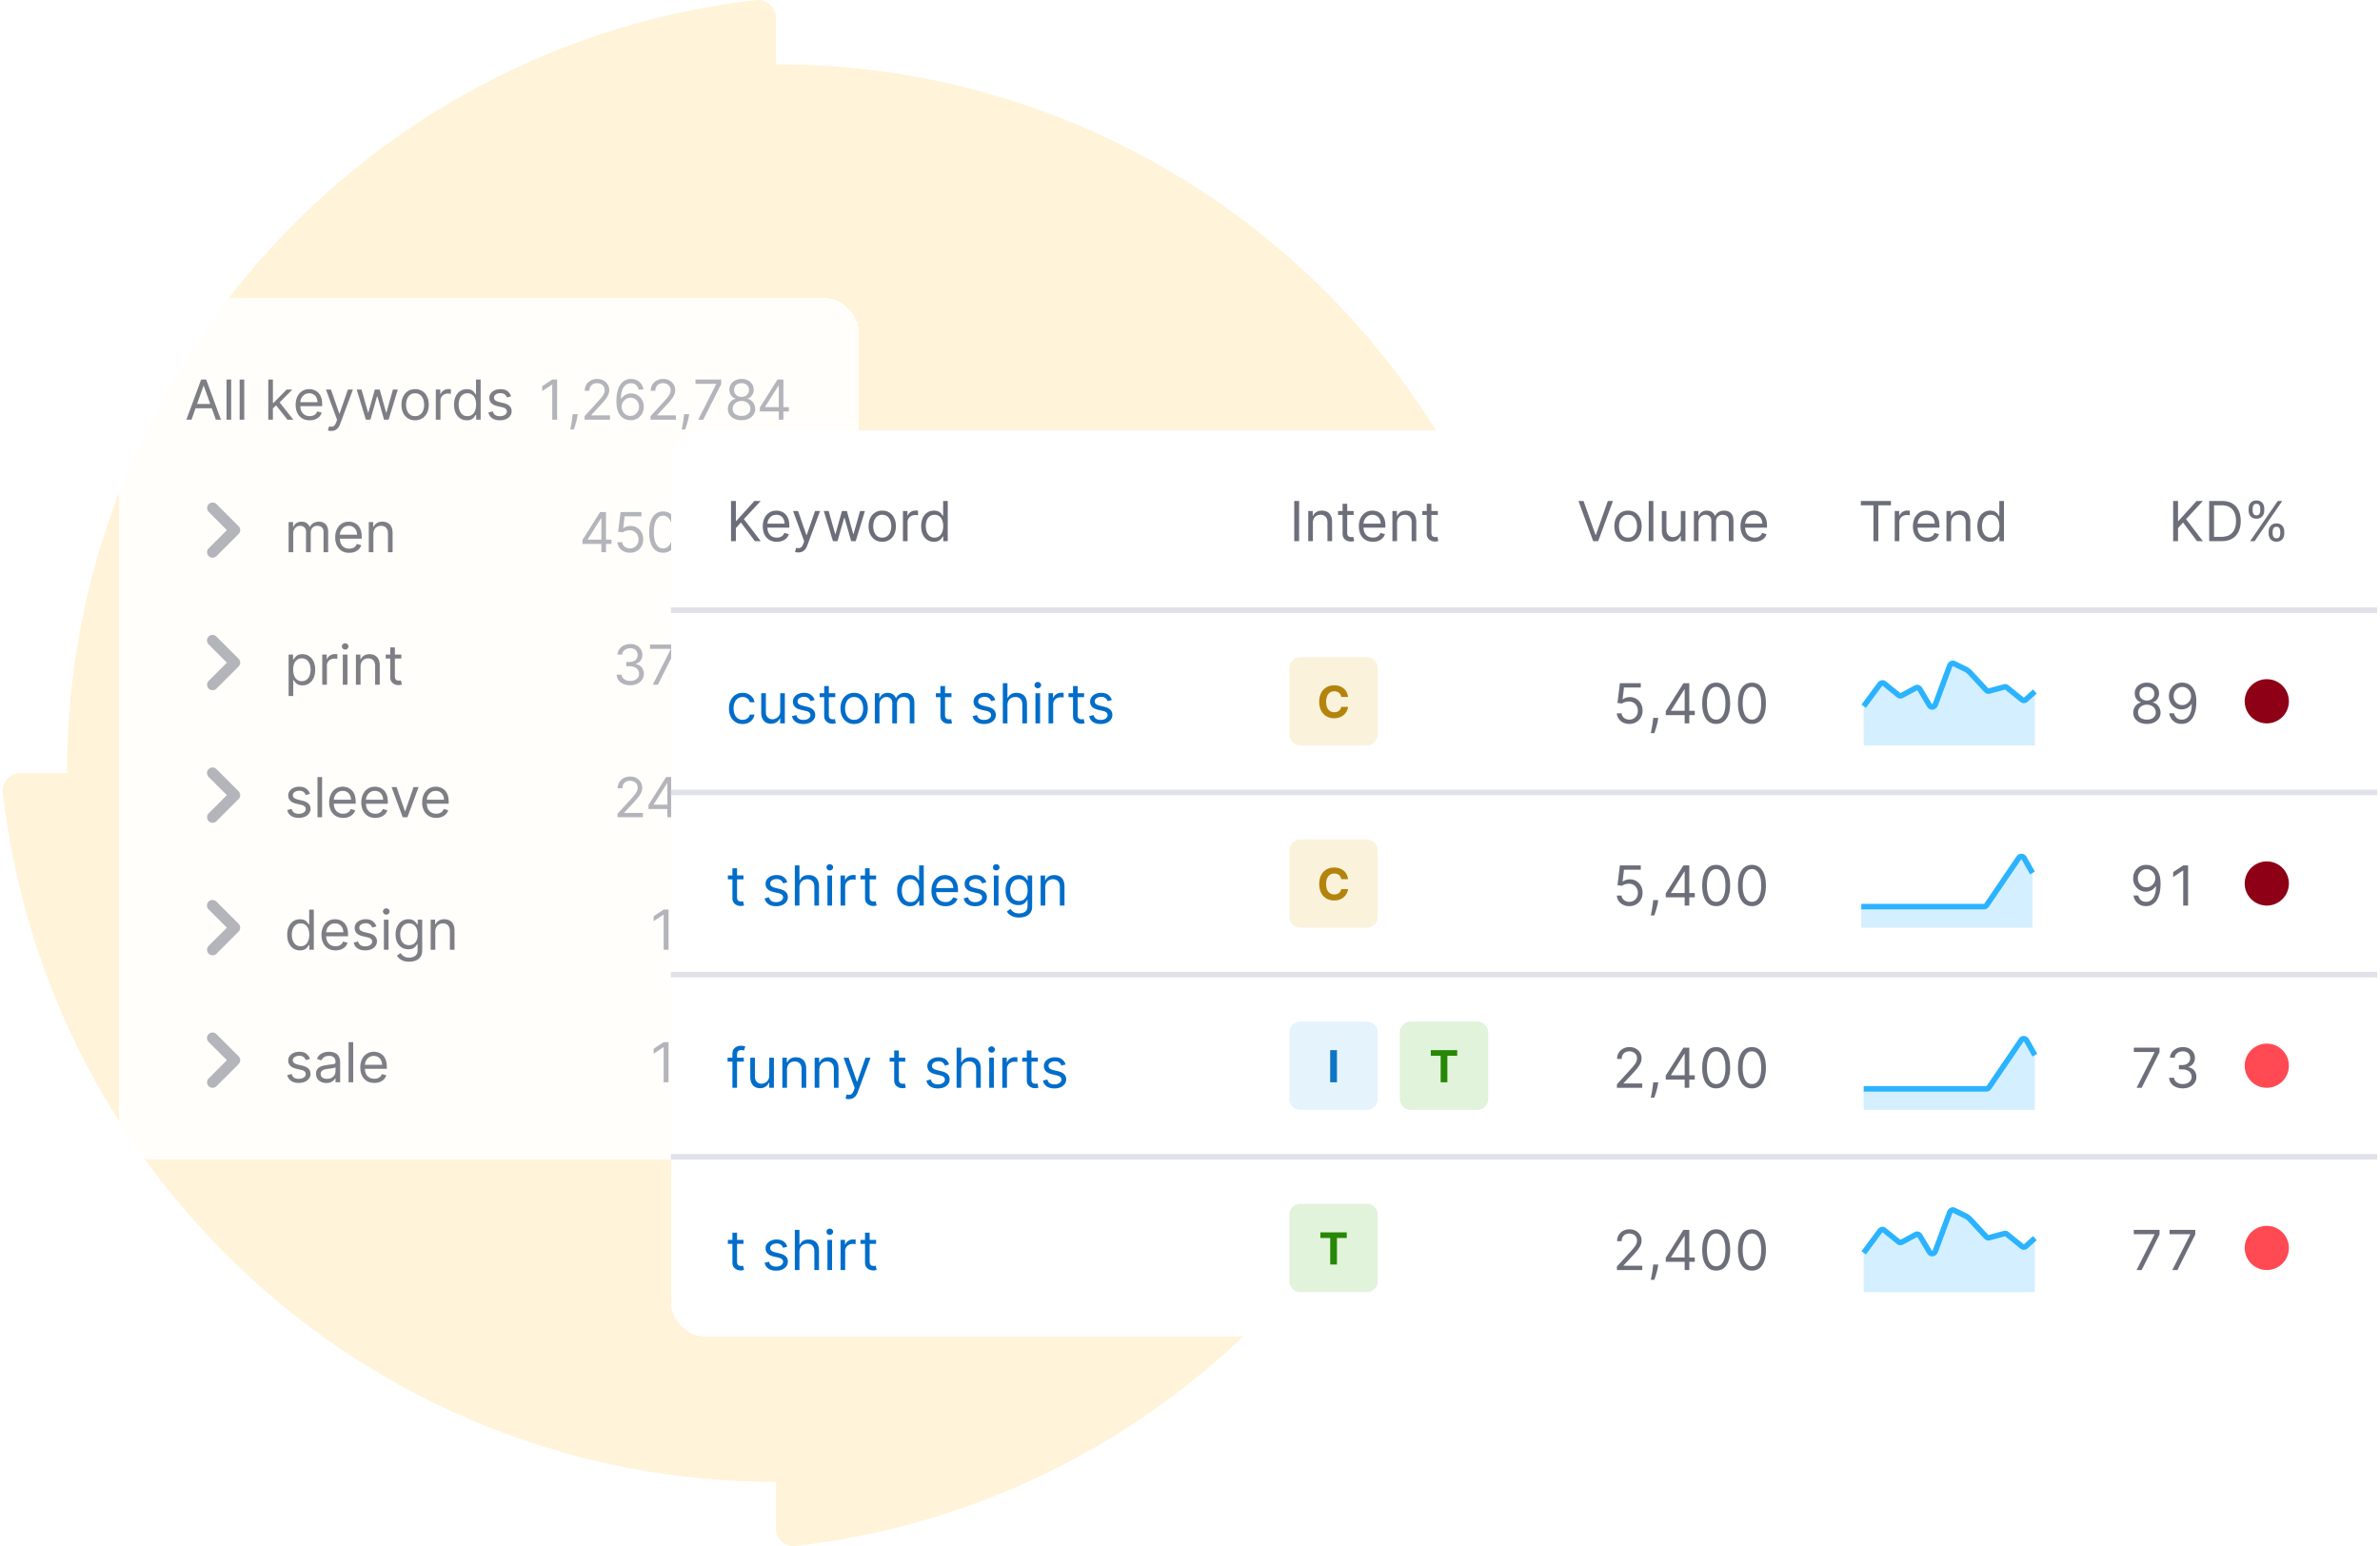 <svg width="431" height="280" fill="none" xmlns="http://www.w3.org/2000/svg"><g clip-path="url(#a)"><path d="M140.5 11.635V3.176c0-1.859-1.673-3.346-3.532-3.16C66.697 8.01 12.135 67.59 12.135 140H3.676c-1.859 0-3.346 1.673-3.16 3.532C8.51 213.803 68.09 268.365 140.5 268.365v8.459c0 1.859 1.673 3.346 3.532 3.16C214.303 271.99 268.865 212.409 268.865 140h8.459c1.859 0 3.346-1.673 3.16-3.532C272.49 66.197 212.909 11.635 140.5 11.635Z" fill="#FFF3D9"/><g opacity=".9"><g opacity=".98" filter="url(#b)"><rect x="21.5" y="46" width="134" height="156" rx="6" fill="#fff" shape-rendering="crispEdges"/><path d="M34.679 68h-.923l2.67-7.273h.91L40.005 68h-.924l-2.173-6.122h-.057L34.68 68Zm.34-2.84h3.723v.78H35.02v-.78Zm6.844-4.433V68h-.838v-7.273h.838Zm2.373 0V68h-.838v-7.273h.838Zm5.129 5.284-.015-1.037h.171l2.386-2.429h1.037l-2.542 2.572h-.071l-.966.894ZM48.583 68v-7.273h.839V68h-.838Zm3.466 0-2.13-2.699.596-.582 2.6 3.281h-1.066Zm4.036.114c-.525 0-.979-.116-1.36-.348a2.337 2.337 0 0 1-.877-.98c-.204-.422-.305-.912-.305-1.47 0-.56.101-1.052.305-1.478a2.41 2.41 0 0 1 .86-1.001c.369-.242.8-.363 1.292-.363.284 0 .565.048.842.143.277.094.529.248.756.461.227.21.408.49.543.838.135.348.203.777.203 1.286v.355h-4.205v-.725h3.352c0-.307-.061-.582-.184-.823a1.391 1.391 0 0 0-.519-.572 1.452 1.452 0 0 0-.788-.21c-.334 0-.623.083-.867.249a1.634 1.634 0 0 0-.557.64c-.13.262-.195.544-.195.844v.483c0 .412.07.761.213 1.048.144.284.344.5.6.65.256.146.553.22.891.22.22 0 .42-.031.597-.093a1.28 1.28 0 0 0 .465-.284c.13-.127.23-.286.302-.475l.81.227a1.794 1.794 0 0 1-.43.724c-.201.206-.45.367-.746.483-.296.114-.628.17-.998.17Zm3.907 1.931a1.834 1.834 0 0 1-.61-.099l.213-.739c.203.053.383.071.54.057a.647.647 0 0 0 .415-.21c.123-.122.236-.323.337-.6l.157-.426-2.017-5.483h.908l1.506 4.347h.057l1.506-4.346h.909l-2.316 6.25a2.364 2.364 0 0 1-.387.699 1.45 1.45 0 0 1-.536.415c-.201.09-.428.136-.682.136ZM66.255 68l-1.662-5.455h.88l1.18 4.177h.056l1.165-4.176h.895l1.15 4.161h.057l1.18-4.161h.88L70.374 68h-.824l-1.193-4.19h-.085L67.079 68h-.824Zm8.92.114c-.493 0-.925-.118-1.297-.352a2.39 2.39 0 0 1-.866-.984c-.206-.421-.31-.913-.31-1.477 0-.568.104-1.064.31-1.488.208-.424.497-.753.866-.987.372-.234.804-.352 1.296-.352.493 0 .924.118 1.293.352.372.234.66.563.867.987.208.424.312.92.312 1.488 0 .564-.104 1.056-.313 1.477-.206.422-.494.75-.866.984-.37.234-.8.352-1.293.352Zm0-.753c.373 0 .681-.096.923-.288.241-.192.42-.444.536-.756.116-.313.174-.651.174-1.016 0-.364-.058-.704-.174-1.019a1.718 1.718 0 0 0-.536-.763c-.242-.195-.55-.292-.924-.292s-.681.097-.923.292c-.241.194-.42.448-.536.763a2.925 2.925 0 0 0-.174 1.02c0 .364.058.702.174 1.015.116.312.295.564.536.756.242.192.55.288.923.288Zm3.75.639v-5.455h.81v.824h.057c.1-.27.28-.489.54-.657.26-.168.553-.252.88-.252a9.16 9.16 0 0 1 .44.014v.853a2.478 2.478 0 0 0-.195-.032 1.93 1.93 0 0 0-.316-.025c-.265 0-.502.055-.71.167a1.225 1.225 0 0 0-.668 1.111V68h-.838Zm5.615.114c-.455 0-.856-.115-1.204-.345a2.325 2.325 0 0 1-.817-.98c-.197-.424-.295-.924-.295-1.502 0-.573.099-1.07.295-1.492.197-.42.47-.747.82-.976.35-.23.755-.345 1.215-.345.355 0 .635.06.841.178.209.116.367.249.476.398.112.147.198.267.26.362h.07v-2.685h.839V68h-.81v-.838h-.1c-.061.1-.149.225-.262.376-.114.15-.276.283-.487.402-.21.116-.491.174-.841.174Zm.113-.753c.336 0 .62-.088.852-.263.233-.177.409-.423.53-.735a3.03 3.03 0 0 0 .18-1.09c0-.407-.059-.764-.177-1.07a1.556 1.556 0 0 0-.525-.717c-.232-.172-.519-.259-.86-.259-.355 0-.65.091-.888.274-.234.18-.41.425-.529.735a2.922 2.922 0 0 0-.174 1.037c0 .388.06.74.178 1.058.12.315.298.566.532.753.237.184.53.277.881.277Zm7.901-3.594-.752.213a1.4 1.4 0 0 0-.21-.366c-.09-.12-.213-.22-.37-.298a1.34 1.34 0 0 0-.6-.117c-.333 0-.611.077-.834.23-.22.152-.33.345-.33.58 0 .208.076.372.227.493.152.12.388.222.71.302l.81.199c.488.118.851.3 1.09.543.24.242.359.553.359.934 0 .313-.09.592-.27.838a1.79 1.79 0 0 1-.746.583c-.32.142-.691.213-1.115.213-.556 0-1.016-.121-1.381-.363-.365-.241-.596-.594-.693-1.058l.796-.199c.076.294.219.514.43.66.213.148.49.221.834.221.39 0 .7-.083.93-.249.233-.168.349-.369.349-.603a.634.634 0 0 0-.2-.476c-.132-.13-.336-.227-.61-.291l-.91-.213c-.499-.119-.866-.302-1.1-.55-.232-.252-.348-.565-.348-.942 0-.308.086-.58.26-.817.174-.236.412-.422.713-.557a2.507 2.507 0 0 1 1.03-.203c.54 0 .963.119 1.271.356.31.236.53.549.66.937Z" fill="#6C6E79"/><path d="M100.889 60.727V68h-.881v-6.35h-.043l-1.775 1.18v-.895l1.818-1.208h.881Zm3.73 6.279-.057.383a7.66 7.66 0 0 1-.185.867c-.08.307-.164.597-.252.87-.087.272-.159.489-.216.65h-.639l.12-.6c.05-.25.1-.527.149-.835.053-.305.095-.618.128-.938l.043-.397h.909Zm1.245.994v-.64l2.401-2.627c.282-.308.514-.575.696-.803a3 3 0 0 0 .405-.646c.09-.203.135-.417.135-.64 0-.255-.062-.476-.185-.663a1.197 1.197 0 0 0-.497-.433 1.614 1.614 0 0 0-.71-.153c-.28 0-.524.058-.732.174a1.192 1.192 0 0 0-.479.48 1.493 1.493 0 0 0-.167.724h-.838c0-.426.098-.8.295-1.122.196-.322.464-.573.802-.753.341-.18.723-.27 1.147-.27.426 0 .804.09 1.133.27.329.18.587.422.774.728.187.305.281.645.281 1.019 0 .267-.049.529-.146.785-.095.253-.26.536-.497.848-.235.31-.56.69-.977 1.137l-1.633 1.747v.057h3.38V68h-4.588Zm8.29.1a2.726 2.726 0 0 1-.895-.171 2.142 2.142 0 0 1-.816-.55c-.247-.26-.444-.612-.593-1.055-.15-.445-.224-1.004-.224-1.676 0-.644.06-1.215.181-1.712.121-.5.296-.92.526-1.26.229-.344.506-.604.831-.782a2.27 2.27 0 0 1 1.104-.266c.407 0 .769.081 1.087.245.319.16.58.386.781.675.201.288.331.621.39.997h-.866a1.61 1.61 0 0 0-.469-.813c-.232-.215-.54-.323-.923-.323-.564 0-1.007.245-1.332.735-.322.49-.484 1.178-.486 2.063h.057a2.13 2.13 0 0 1 1.789-.965c.417 0 .798.104 1.144.312.345.206.622.491.831.856.208.362.312.778.312 1.246 0 .45-.1.862-.302 1.236a2.299 2.299 0 0 1-.848.888c-.363.218-.789.324-1.279.32Zm0-.782c.299 0 .566-.074.803-.224.239-.149.427-.349.564-.6.14-.25.21-.53.21-.838 0-.3-.067-.574-.202-.82a1.544 1.544 0 0 0-.551-.593 1.455 1.455 0 0 0-.795-.22c-.225 0-.435.045-.629.135a1.624 1.624 0 0 0-.511.362c-.145.154-.258.33-.341.529a1.682 1.682 0 0 0 .639 2.038c.239.154.51.231.813.231Zm3.66.682v-.64l2.4-2.627c.282-.308.514-.575.696-.803a3 3 0 0 0 .405-.646c.09-.203.135-.417.135-.64 0-.255-.062-.476-.185-.663a1.191 1.191 0 0 0-.497-.433 1.61 1.61 0 0 0-.71-.153c-.279 0-.523.058-.732.174a1.199 1.199 0 0 0-.479.48 1.505 1.505 0 0 0-.167.724h-.838c0-.426.098-.8.295-1.122.196-.322.464-.573.802-.753.341-.18.724-.27 1.147-.27.426 0 .804.09 1.133.27.329.18.587.422.774.728.187.305.281.645.281 1.019 0 .267-.049.529-.146.785-.095.253-.26.536-.497.848-.234.31-.56.69-.977 1.137l-1.633 1.747v.057h3.381V68h-4.588Zm6.983-.994-.057.383a7.66 7.66 0 0 1-.185.867c-.08.307-.164.597-.252.87-.088.272-.16.489-.217.65h-.639l.121-.6a22.96 22.96 0 0 0 .277-1.773l.043-.397h.909Zm1.643.994 3.253-6.435v-.056h-3.75v-.782h4.659v.824L127.363 68h-.923Zm7.849.1c-.487 0-.918-.087-1.292-.26a2.114 2.114 0 0 1-.87-.72 1.801 1.801 0 0 1-.309-1.052 1.926 1.926 0 0 1 .685-1.51c.216-.177.456-.29.721-.336v-.043a1.404 1.404 0 0 1-.831-.586 1.77 1.77 0 0 1-.305-1.033c-.003-.37.091-.7.28-.991.19-.291.45-.52.782-.689a2.494 2.494 0 0 1 1.139-.252c.422 0 .798.084 1.13.252.331.168.592.398.781.689.192.291.289.621.291.99a1.8 1.8 0 0 1-.316 1.034c-.206.3-.479.496-.82.586v.043c.263.047.499.16.71.337.211.175.379.394.504.657.126.26.19.544.192.852a1.832 1.832 0 0 1-.32 1.051 2.114 2.114 0 0 1-.87.721c-.369.173-.796.26-1.282.26Zm0-.782c.329 0 .614-.053.853-.16.239-.106.423-.257.554-.45.13-.195.196-.422.199-.682a1.311 1.311 0 0 0-.214-.728 1.443 1.443 0 0 0-.571-.498 1.798 1.798 0 0 0-.821-.18c-.31 0-.587.06-.831.18-.241.121-.432.287-.571.498a1.28 1.28 0 0 0-.203.728c-.002.26.061.487.189.681.13.195.316.345.557.451.242.107.528.16.859.16Zm0-3.451c.261 0 .492-.053.693-.157a1.19 1.19 0 0 0 .479-.437 1.25 1.25 0 0 0 .178-.657 1.224 1.224 0 0 0-.174-.642 1.132 1.132 0 0 0-.472-.426 1.543 1.543 0 0 0-.704-.153c-.272 0-.51.05-.713.153-.204.099-.361.241-.473.426a1.192 1.192 0 0 0-.163.643c-.002.25.053.47.167.656.116.188.276.333.479.437.204.104.438.157.703.157Zm3.319 2.642v-.725l3.196-5.057h.525v1.122h-.355l-2.415 3.822v.056h4.304v.781h-5.255ZM141.031 68v-7.273h.838V68h-.838Z" fill="#A9ABB6"/><path fill-rule="evenodd" clip-rule="evenodd" d="M37.793 92.707a1 1 0 0 1 0-1.414L41.086 88l-3.293-3.293a1 1 0 0 1 1.414-1.414l4 4a1 1 0 0 1 0 1.414l-4 4a1 1 0 0 1-1.414 0Z" fill="#A9ABB6"/><path d="M52.267 92v-5.454h.81v.852h.07a1.37 1.37 0 0 1 .551-.678c.254-.164.558-.246.913-.246.36 0 .66.082.898.245.242.161.43.388.565.679h.057c.14-.282.349-.506.628-.671.28-.169.615-.253 1.005-.253.488 0 .887.153 1.197.459.31.303.465.775.465 1.416V92h-.838v-3.65c0-.403-.11-.69-.33-.863-.22-.173-.48-.26-.778-.26-.383 0-.68.116-.891.348-.21.23-.316.521-.316.874V92h-.853v-3.736c0-.31-.1-.56-.301-.75-.202-.19-.46-.287-.778-.287-.218 0-.422.058-.61.174a1.314 1.314 0 0 0-.455.483c-.114.204-.17.44-.17.707V92h-.839Zm10.978.114c-.525 0-.978-.116-1.36-.348a2.336 2.336 0 0 1-.877-.98c-.203-.422-.305-.912-.305-1.47 0-.56.102-1.052.305-1.478a2.41 2.41 0 0 1 .86-1.001c.369-.242.8-.363 1.292-.363.284 0 .565.048.842.142.277.095.529.25.756.462.227.21.409.49.544.838.134.348.202.777.202 1.286v.355h-4.205v-.725h3.353c0-.307-.062-.582-.185-.823a1.392 1.392 0 0 0-.518-.572 1.452 1.452 0 0 0-.789-.21c-.334 0-.622.083-.866.249a1.634 1.634 0 0 0-.558.64c-.13.262-.195.544-.195.844v.483c0 .412.07.761.213 1.048.144.284.344.5.6.65.256.146.553.22.891.22.22 0 .42-.031.597-.093a1.28 1.28 0 0 0 .465-.284c.13-.127.231-.286.302-.475l.81.227a1.795 1.795 0 0 1-.43.724c-.201.206-.45.367-.746.483-.296.114-.628.17-.998.17Zm4.372-3.395V92h-.838v-5.454h.81v.852h.07c.128-.277.322-.5.583-.668.26-.17.596-.256 1.008-.256.37 0 .693.076.97.228.277.149.492.376.646.681.154.304.23.687.23 1.151V92h-.837v-3.41c0-.428-.111-.761-.334-1-.222-.242-.528-.363-.916-.363-.268 0-.507.058-.718.174a1.246 1.246 0 0 0-.493.508c-.12.223-.181.492-.181.81Z" fill="#6C6E79"/><path fill-rule="evenodd" clip-rule="evenodd" d="M37.793 116.707a1 1 0 0 1 0-1.414L41.086 112l-3.293-3.293a1 1 0 1 1 1.414-1.414l4 4a1 1 0 0 1 0 1.414l-4 4a1 1 0 0 1-1.414 0Z" fill="#A9ABB6"/><path d="M52.267 118.045v-7.5h.81v.867h.1c.06-.095.146-.216.255-.362.111-.149.27-.282.476-.398.208-.118.49-.178.845-.178.46 0 .864.115 1.214.345.35.23.624.555.82.976.197.422.295.919.295 1.492 0 .578-.098 1.078-.294 1.502a2.328 2.328 0 0 1-.817.98c-.348.23-.75.345-1.204.345-.35 0-.63-.058-.842-.174a1.573 1.573 0 0 1-.486-.402 5.393 5.393 0 0 1-.263-.376h-.07v2.883h-.839Zm.824-4.772c0 .412.06.775.181 1.09.12.312.297.557.53.735.231.175.515.263.851.263.35 0 .643-.093.878-.277.236-.187.414-.438.532-.753.12-.317.181-.67.181-1.058 0-.384-.059-.729-.177-1.037a1.603 1.603 0 0 0-.53-.735c-.234-.183-.529-.274-.884-.274-.34 0-.627.087-.859.26a1.55 1.55 0 0 0-.525.717 2.948 2.948 0 0 0-.178 1.069ZM58.36 116v-5.455h.81v.824h.056c.1-.27.28-.489.54-.657a1.59 1.59 0 0 1 .88-.252 7.137 7.137 0 0 1 .441.014v.853a2.428 2.428 0 0 0-.195-.032 1.877 1.877 0 0 0-.316-.025c-.265 0-.502.056-.71.167a1.26 1.26 0 0 0-.49.454 1.226 1.226 0 0 0-.178.657V116h-.838Zm3.72 0v-5.455h.839V116h-.839Zm.427-6.364a.593.593 0 0 1-.423-.167.536.536 0 0 1-.174-.401c0-.156.058-.29.174-.401a.597.597 0 0 1 .423-.167c.163 0 .303.056.419.167a.53.53 0 0 1 .177.401.53.53 0 0 1-.177.401.58.58 0 0 1-.42.167Zm2.785 3.083V116h-.839v-5.455h.81v.853h.071c.128-.277.322-.5.583-.668.26-.17.596-.256 1.008-.256.37 0 .693.076.97.228.277.149.492.376.646.682.154.303.23.686.23 1.15V116h-.837v-3.409c0-.429-.112-.762-.334-1.002-.223-.241-.528-.362-.916-.362-.268 0-.507.058-.718.174a1.25 1.25 0 0 0-.493.508 1.68 1.68 0 0 0-.181.81Zm7.383-2.174v.711H69.85v-.711h2.826Zm-2.002-1.306h.837v5.199c0 .236.035.414.104.532a.538.538 0 0 0 .27.235c.11.037.228.056.351.056.092 0 .168-.004.227-.014l.142-.028.17.753a1.855 1.855 0 0 1-.624.099c-.237 0-.469-.051-.696-.153a1.379 1.379 0 0 1-.561-.465c-.147-.208-.22-.471-.22-.788v-5.426Z" fill="#6C6E79"/><path fill-rule="evenodd" clip-rule="evenodd" d="M37.793 140.707a1 1 0 0 1 0-1.414L41.086 136l-3.293-3.293a1 1 0 1 1 1.414-1.414l4 4a1 1 0 0 1 0 1.414l-4 4a1 1 0 0 1-1.414 0Z" fill="#A9ABB6"/><path d="m56.13 135.767-.752.213a1.414 1.414 0 0 0-.21-.366c-.09-.12-.213-.22-.369-.298a1.343 1.343 0 0 0-.6-.117c-.334 0-.612.077-.835.231-.22.151-.33.344-.33.579 0 .208.076.372.227.493.152.121.389.221.71.302l.81.199c.488.118.851.299 1.09.543.24.242.36.553.36.934 0 .313-.09.592-.27.838a1.792 1.792 0 0 1-.746.583c-.32.142-.692.213-1.116.213-.556 0-1.016-.121-1.381-.363-.365-.241-.595-.594-.692-1.058l.795-.199c.076.294.219.514.43.661.213.147.491.22.834.22.39 0 .701-.083.93-.249.233-.168.349-.369.349-.603a.634.634 0 0 0-.2-.476c-.132-.13-.335-.227-.61-.291l-.91-.213c-.499-.119-.866-.302-1.1-.551-.232-.251-.348-.564-.348-.941 0-.308.086-.58.26-.817a1.77 1.77 0 0 1 .713-.557 2.506 2.506 0 0 1 1.03-.203c.54 0 .963.119 1.271.356.31.236.53.549.66.937Zm2.2-3.04V140h-.838v-7.273h.838Zm3.822 7.387c-.526 0-.98-.116-1.36-.348a2.34 2.34 0 0 1-.878-.98c-.203-.422-.305-.912-.305-1.471 0-.558.102-1.051.305-1.477a2.41 2.41 0 0 1 .86-1.001c.37-.242.8-.363 1.292-.363.284 0 .565.048.842.142.277.095.53.249.756.462.228.211.409.49.544.838.135.348.202.777.202 1.286v.355h-4.204v-.725h3.352c0-.307-.062-.582-.185-.823a1.384 1.384 0 0 0-.518-.572 1.45 1.45 0 0 0-.789-.21c-.333 0-.622.083-.866.249a1.631 1.631 0 0 0-.558.639 1.88 1.88 0 0 0-.195.845v.483c0 .412.071.761.213 1.048.145.284.345.5.6.65.256.146.553.22.892.22.22 0 .419-.031.596-.093.18-.063.335-.158.465-.284.13-.127.231-.286.302-.475l.81.227a1.795 1.795 0 0 1-.43.724c-.201.206-.45.367-.745.483a2.758 2.758 0 0 1-.998.171Zm5.82 0c-.526 0-.979-.116-1.36-.348a2.34 2.34 0 0 1-.877-.98c-.204-.422-.306-.912-.306-1.471 0-.558.102-1.051.306-1.477.206-.428.492-.762.86-1.001.368-.242.8-.363 1.292-.363.284 0 .564.048.841.142.277.095.53.249.757.462.227.211.408.49.543.838.135.348.203.777.203 1.286v.355h-4.205v-.725h3.352c0-.307-.061-.582-.184-.823a1.384 1.384 0 0 0-.519-.572 1.45 1.45 0 0 0-.788-.21c-.334 0-.623.083-.867.249a1.631 1.631 0 0 0-.557.639 1.88 1.88 0 0 0-.196.845v.483c0 .412.071.761.214 1.048.144.284.344.5.6.65.255.146.552.22.89.22.221 0 .42-.031.597-.093.18-.063.335-.158.466-.284.13-.127.23-.286.302-.475l.81.227a1.795 1.795 0 0 1-.43.724c-.202.206-.45.367-.746.483a2.758 2.758 0 0 1-.998.171Zm7.828-5.569L73.782 140h-.853l-2.017-5.455h.91l1.505 4.347h.057l1.505-4.347h.91Zm3.197 5.569c-.525 0-.979-.116-1.36-.348a2.34 2.34 0 0 1-.877-.98c-.204-.422-.305-.912-.305-1.471 0-.558.102-1.051.305-1.477a2.41 2.41 0 0 1 .86-1.001c.369-.242.8-.363 1.292-.363.284 0 .565.048.842.142.277.095.529.249.756.462.227.211.408.49.543.838.135.348.203.777.203 1.286v.355H77.05v-.725h3.353c0-.307-.062-.582-.185-.823a1.384 1.384 0 0 0-.518-.572 1.45 1.45 0 0 0-.789-.21c-.334 0-.623.083-.866.249a1.631 1.631 0 0 0-.558.639 1.88 1.88 0 0 0-.195.845v.483c0 .412.07.761.213 1.048.144.284.344.5.6.65.256.146.553.22.891.22.22 0 .42-.031.597-.093.18-.063.335-.158.465-.284.13-.127.231-.286.302-.475l.81.227a1.795 1.795 0 0 1-.43.724c-.201.206-.45.367-.746.483a2.758 2.758 0 0 1-.998.171Z" fill="#6C6E79"/><path fill-rule="evenodd" clip-rule="evenodd" d="M37.793 164.707a1 1 0 0 1 0-1.414L41.086 160l-3.293-3.293a1 1 0 1 1 1.414-1.414l4 4a1 1 0 0 1 0 1.414l-4 4a1 1 0 0 1-1.414 0Z" fill="#A9ABB6"/><path d="M54.327 164.114c-.455 0-.856-.115-1.204-.345a2.328 2.328 0 0 1-.817-.98c-.196-.424-.295-.924-.295-1.502 0-.573.099-1.07.295-1.492.197-.421.47-.746.82-.976.35-.23.756-.345 1.215-.345.355 0 .636.06.841.178.209.116.367.249.476.398.112.146.198.267.26.362h.07v-2.685h.839V164h-.81v-.838h-.1c-.06.099-.148.225-.262.376a1.572 1.572 0 0 1-.487.402c-.21.116-.49.174-.841.174Zm.113-.753c.337 0 .62-.088.853-.263a1.65 1.65 0 0 0 .529-.735 3.03 3.03 0 0 0 .18-1.09c0-.407-.058-.764-.177-1.069a1.551 1.551 0 0 0-.525-.717c-.232-.173-.519-.26-.86-.26-.355 0-.65.091-.887.274-.235.18-.411.425-.53.735a2.922 2.922 0 0 0-.174 1.037c0 .388.06.741.178 1.058.12.315.298.566.533.753.236.184.53.277.88.277Zm6.325.753c-.526 0-.979-.116-1.36-.348a2.34 2.34 0 0 1-.877-.98c-.204-.422-.306-.912-.306-1.471 0-.558.102-1.051.306-1.477a2.41 2.41 0 0 1 .86-1.001c.368-.242.8-.363 1.292-.363.284 0 .564.048.841.142.277.095.53.249.757.462.227.211.408.49.543.838.135.348.202.777.202 1.286v.355H58.82v-.725h3.352c0-.307-.061-.582-.184-.823a1.385 1.385 0 0 0-.519-.572 1.45 1.45 0 0 0-.788-.21c-.334 0-.623.083-.867.249a1.63 1.63 0 0 0-.557.639 1.88 1.88 0 0 0-.196.845v.483c0 .412.071.761.213 1.048.145.284.345.5.6.65.256.146.553.22.892.22.22 0 .419-.031.596-.093.18-.063.336-.158.466-.284.13-.127.23-.286.302-.475l.81.227a1.795 1.795 0 0 1-.43.724c-.202.206-.45.367-.746.483a2.758 2.758 0 0 1-.998.171Zm7.397-4.347-.753.213a1.42 1.42 0 0 0-.21-.366c-.09-.12-.212-.22-.369-.298a1.343 1.343 0 0 0-.6-.117c-.334 0-.612.077-.834.231-.22.151-.33.344-.33.579 0 .208.075.372.227.493.151.121.388.221.71.302l.81.199c.487.118.85.299 1.09.543.239.242.358.553.358.934 0 .313-.09.592-.27.838a1.793 1.793 0 0 1-.745.583c-.32.142-.691.213-1.115.213-.557 0-1.017-.121-1.382-.363-.364-.241-.595-.594-.692-1.058l.795-.199c.076.294.22.514.43.661.213.147.491.22.835.22.39 0 .7-.083.93-.249.232-.168.348-.369.348-.603a.634.634 0 0 0-.199-.476c-.133-.13-.336-.227-.61-.291l-.91-.213c-.5-.119-.866-.302-1.1-.551-.233-.251-.349-.564-.349-.941 0-.308.087-.58.26-.817a1.77 1.77 0 0 1 .713-.557 2.505 2.505 0 0 1 1.03-.203c.54 0 .964.119 1.271.356.31.236.53.549.66.937Zm1.36 4.233v-5.455h.839V164h-.838Zm.427-6.364a.593.593 0 0 1-.422-.167.536.536 0 0 1-.174-.401c0-.156.058-.29.174-.401a.597.597 0 0 1 .422-.167c.163 0 .303.056.42.167a.53.53 0 0 1 .177.401.53.53 0 0 1-.178.401.58.58 0 0 1-.419.167Zm4.149 8.523c-.405 0-.753-.052-1.044-.156a2.222 2.222 0 0 1-.728-.405 2.213 2.213 0 0 1-.458-.533l.667-.468c.076.099.172.213.288.341.116.13.274.242.476.337.203.097.47.145.799.145.44 0 .803-.106 1.09-.319.286-.213.43-.547.43-1.002v-1.108h-.072c-.061.1-.149.223-.262.37a1.5 1.5 0 0 1-.483.387c-.209.111-.49.167-.845.167a2.27 2.27 0 0 1-1.187-.313 2.189 2.189 0 0 1-.827-.909c-.201-.398-.302-.881-.302-1.449 0-.558.099-1.045.295-1.459.197-.417.47-.739.82-.966.35-.23.755-.345 1.215-.345.355 0 .637.06.845.178.21.116.372.249.483.398.114.146.201.267.263.362h.085v-.867h.81v5.611c0 .469-.107.85-.32 1.144-.21.296-.495.512-.852.65-.355.139-.75.209-1.186.209Zm-.029-2.997c.336 0 .62-.077.852-.231.232-.154.409-.375.53-.664.12-.289.18-.634.18-1.037 0-.393-.058-.74-.177-1.04a1.558 1.558 0 0 0-.525-.707c-.232-.171-.519-.256-.86-.256-.355 0-.65.09-.888.27-.234.18-.41.422-.529.725a2.799 2.799 0 0 0-.174 1.008c0 .379.06.714.178 1.005.12.289.298.516.533.682.236.163.53.245.88.245Zm4.759-2.443V164h-.838v-5.455h.81v.853h.07c.128-.277.322-.5.583-.668.26-.17.596-.256 1.008-.256.37 0 .693.076.97.228.277.149.492.376.646.682.154.303.23.686.23 1.15V164h-.837v-3.409c0-.429-.111-.762-.334-1.002-.222-.241-.528-.362-.916-.362-.268 0-.507.058-.718.174a1.249 1.249 0 0 0-.493.508 1.68 1.68 0 0 0-.181.81Z" fill="#6C6E79"/><path fill-rule="evenodd" clip-rule="evenodd" d="M37.793 188.707a1 1 0 0 1 0-1.414L41.086 184l-3.293-3.293a1 1 0 1 1 1.414-1.414l4 4a1 1 0 0 1 0 1.414l-4 4a1 1 0 0 1-1.414 0Z" fill="#A9ABB6"/><path d="m56.13 183.767-.752.213a1.414 1.414 0 0 0-.21-.366c-.09-.12-.213-.22-.369-.298a1.343 1.343 0 0 0-.6-.117c-.334 0-.612.077-.835.231-.22.151-.33.344-.33.579 0 .208.076.372.227.493.152.121.389.221.71.302l.81.199c.488.118.851.299 1.09.543.24.242.36.553.36.934 0 .313-.09.592-.27.838a1.792 1.792 0 0 1-.746.583c-.32.142-.692.213-1.116.213-.556 0-1.016-.121-1.381-.363-.365-.241-.595-.594-.692-1.058l.795-.199c.076.294.219.514.43.661.213.147.491.22.834.22.39 0 .701-.083.93-.249.233-.168.349-.369.349-.603a.634.634 0 0 0-.2-.476c-.132-.13-.335-.227-.61-.291l-.91-.213c-.499-.119-.866-.302-1.1-.551-.232-.251-.348-.564-.348-.941 0-.308.086-.58.26-.817a1.77 1.77 0 0 1 .713-.557 2.506 2.506 0 0 1 1.03-.203c.54 0 .963.119 1.271.356.31.236.53.549.66.937Zm2.967 4.361a2.22 2.22 0 0 1-.941-.195 1.623 1.623 0 0 1-.671-.572c-.166-.251-.249-.554-.249-.909 0-.313.062-.566.185-.76.123-.197.287-.351.493-.462.206-.111.433-.194.682-.248.251-.057.503-.102.757-.135.33-.043.6-.075.806-.096.208-.024.36-.063.454-.117.097-.055.146-.15.146-.285v-.028c0-.35-.096-.623-.288-.817-.19-.194-.477-.291-.863-.291-.4 0-.714.088-.94.263a1.55 1.55 0 0 0-.48.561l-.796-.284c.142-.332.332-.59.568-.774.24-.187.5-.318.782-.391.284-.076.563-.114.838-.114.175 0 .376.022.603.064.23.041.451.125.664.252.216.128.395.321.537.579.142.258.213.604.213 1.037V188h-.838v-.739h-.043a1.465 1.465 0 0 1-.284.38c-.133.135-.309.25-.53.345-.22.094-.488.142-.805.142Zm.128-.753c.331 0 .61-.065.838-.195a1.337 1.337 0 0 0 .696-1.154v-.767c-.036.042-.114.081-.235.117a3.992 3.992 0 0 1-.412.088 17.496 17.496 0 0 1-.802.107 3.165 3.165 0 0 0-.611.139 1.051 1.051 0 0 0-.454.28c-.114.123-.171.291-.171.504 0 .292.108.512.323.661.218.147.494.22.828.22Zm4.74-6.648V188h-.839v-7.273h.839Zm3.821 7.387c-.525 0-.978-.116-1.36-.348a2.339 2.339 0 0 1-.877-.98c-.203-.422-.305-.912-.305-1.471 0-.558.102-1.051.305-1.477a2.41 2.41 0 0 1 .86-1.001c.369-.242.8-.363 1.292-.363.284 0 .565.048.842.142.277.095.529.249.756.462.227.211.409.49.543.838.136.348.203.777.203 1.286v.355H65.84v-.725h3.353c0-.307-.062-.582-.185-.823a1.385 1.385 0 0 0-.518-.572 1.45 1.45 0 0 0-.789-.21c-.334 0-.622.083-.866.249a1.63 1.63 0 0 0-.558.639 1.88 1.88 0 0 0-.195.845v.483c0 .412.07.761.213 1.048.144.284.344.5.6.65.256.146.553.22.891.22.22 0 .42-.031.597-.093.18-.063.335-.158.465-.284.13-.127.231-.286.302-.475l.81.227a1.796 1.796 0 0 1-.43.724c-.201.206-.45.367-.746.483a2.758 2.758 0 0 1-.998.171Z" fill="#6C6E79"/><path d="M105.481 90.508v-.724l3.196-5.057h.525v1.122h-.355l-2.414 3.822v.056h4.304v.781h-5.256ZM108.904 92v-7.273h.838V92h-.838Zm5.179.1c-.416 0-.792-.083-1.125-.25a2.09 2.09 0 0 1-.803-.681 1.86 1.86 0 0 1-.33-.987h.852c.033.329.182.601.447.817.268.213.588.32.959.32.299 0 .564-.07.796-.21.234-.14.418-.332.55-.576.135-.246.203-.524.203-.834 0-.317-.07-.6-.21-.849a1.539 1.539 0 0 0-.568-.593 1.607 1.607 0 0 0-.828-.22 2.274 2.274 0 0 0-.685.103 1.917 1.917 0 0 0-.579.266l-.824-.1.441-3.579h3.778v.781h-3.04l-.255 2.145h.042c.149-.118.336-.216.561-.294a2.13 2.13 0 0 1 .704-.117c.445 0 .841.106 1.189.32.351.21.625.499.824.866.201.367.302.785.302 1.257 0 .464-.104.878-.313 1.243-.206.362-.49.648-.852.859a2.432 2.432 0 0 1-1.236.312Zm6.003 0c-.535 0-.99-.146-1.367-.437-.376-.294-.664-.719-.863-1.275-.199-.559-.298-1.234-.298-2.024 0-.786.099-1.458.298-2.014.201-.559.49-.985.867-1.278.378-.296.833-.444 1.363-.444.531 0 .984.148 1.36.444.379.293.668.72.867 1.278.201.556.302 1.228.302 2.014 0 .79-.1 1.465-.299 2.024-.198.556-.486.981-.863 1.275-.376.29-.832.436-1.367.436Zm0-.782c.531 0 .943-.255 1.236-.767.294-.511.44-1.24.44-2.187 0-.63-.067-1.166-.202-1.609-.133-.443-.324-.78-.575-1.012a1.27 1.27 0 0 0-.899-.348c-.525 0-.936.26-1.232.778-.296.516-.444 1.246-.444 2.19 0 .63.066 1.165.199 1.606.133.44.323.775.572 1.005.251.23.553.344.905.344Zm4.711-.312-.057.383a7.66 7.66 0 0 1-.185.867c-.08.307-.164.597-.252.87-.088.272-.16.489-.217.65h-.639l.121-.6a22.96 22.96 0 0 0 .277-1.773l.043-.397h.909Zm3.461-6.378c.298.002.597.059.895.17.298.112.57.296.817.554.246.256.444.605.593 1.048.149.443.223.998.223 1.665 0 .647-.061 1.22-.184 1.723-.121.5-.296.92-.526 1.264a2.326 2.326 0 0 1-.831.781 2.252 2.252 0 0 1-1.101.266c-.407 0-.77-.08-1.09-.241a2.145 2.145 0 0 1-.781-.678 2.367 2.367 0 0 1-.387-1.012h.866c.078.333.233.61.466.827.234.215.543.323.926.323.561 0 1.004-.245 1.328-.735.327-.49.491-1.182.491-2.077h-.057c-.133.198-.29.37-.473.515a2.07 2.07 0 0 1-.607.333 2.125 2.125 0 0 1-.71.118 2.21 2.21 0 0 1-1.147-.31 2.339 2.339 0 0 1-.831-.855 2.496 2.496 0 0 1-.309-1.25c0-.445.099-.853.298-1.222.202-.371.483-.667.845-.888.365-.22.794-.326 1.286-.32Zm0 .781c-.298 0-.567.075-.806.224a1.611 1.611 0 0 0-.565.596 1.686 1.686 0 0 0-.206.828c0 .303.067.579.199.827.135.246.319.443.551.59.234.144.5.216.799.216.224 0 .434-.043.628-.131.194-.09.364-.212.508-.366.147-.156.262-.332.344-.529a1.63 1.63 0 0 0-.081-1.42 1.636 1.636 0 0 0-.561-.604 1.454 1.454 0 0 0-.81-.23Zm6.031 6.69c-.535 0-.99-.145-1.367-.436-.376-.294-.664-.719-.863-1.275-.199-.559-.298-1.234-.298-2.024 0-.786.099-1.458.298-2.014.202-.559.49-.985.867-1.278.379-.296.833-.444 1.363-.444.531 0 .984.148 1.361.444.378.293.667.72.866 1.278.201.556.302 1.228.302 2.014 0 .79-.1 1.465-.298 2.024-.199.556-.487.981-.863 1.275-.377.29-.833.436-1.368.436Zm0-.78c.531 0 .943-.257 1.236-.768.294-.511.441-1.24.441-2.187 0-.63-.068-1.166-.203-1.609-.132-.443-.324-.78-.575-1.012a1.27 1.27 0 0 0-.899-.348c-.525 0-.936.26-1.232.778-.296.516-.444 1.246-.444 2.19 0 .63.067 1.165.199 1.606.133.44.323.775.572 1.005.251.23.553.344.905.344Zm5.918-6.691c.299.002.597.059.895.17.298.112.571.296.817.554.246.256.444.605.593 1.048.149.443.224.998.224 1.665 0 .647-.062 1.22-.185 1.723-.121.5-.296.92-.526 1.264a2.326 2.326 0 0 1-.831.781 2.251 2.251 0 0 1-1.1.266c-.408 0-.771-.08-1.091-.241a2.145 2.145 0 0 1-.781-.678 2.367 2.367 0 0 1-.387-1.012h.867c.078.333.233.61.465.827.234.215.543.323.927.323.561 0 1.003-.245 1.328-.735.326-.49.49-1.182.49-2.077h-.057c-.133.198-.29.37-.472.515a2.087 2.087 0 0 1-1.318.45 2.21 2.21 0 0 1-1.147-.308 2.354 2.354 0 0 1-.831-.856 2.496 2.496 0 0 1-.309-1.25c0-.445.1-.853.299-1.222a2.3 2.3 0 0 1 .845-.888c.364-.22.793-.326 1.285-.32Zm0 .781c-.298 0-.567.075-.806.224a1.611 1.611 0 0 0-.565.596 1.685 1.685 0 0 0-.205.828c0 .303.066.579.198.827.135.246.319.443.551.59.234.144.501.216.799.216.225 0 .434-.043.628-.131.194-.09.364-.212.508-.366.147-.156.262-.332.345-.529a1.63 1.63 0 0 0-.082-1.42 1.636 1.636 0 0 0-.561-.604 1.454 1.454 0 0 0-.81-.23ZM114.14 116.099c-.469 0-.887-.08-1.253-.241a2.145 2.145 0 0 1-.87-.671 1.791 1.791 0 0 1-.348-1.005h.894c.019.234.1.437.242.607.142.168.328.298.557.391.23.092.485.138.764.138.312 0 .589-.054.831-.163.241-.109.431-.261.568-.455a1.14 1.14 0 0 0 .206-.674c0-.268-.066-.504-.199-.707a1.316 1.316 0 0 0-.582-.483c-.256-.116-.568-.174-.938-.174h-.582v-.781h.582c.289 0 .542-.052.76-.157a1.176 1.176 0 0 0 .703-1.108c0-.246-.054-.46-.163-.642a1.108 1.108 0 0 0-.462-.426 1.489 1.489 0 0 0-.696-.153 1.84 1.84 0 0 0-.71.138c-.22.09-.4.222-.54.395-.139.17-.215.376-.227.617h-.852c.014-.381.129-.715.344-1.001.216-.289.497-.514.845-.675a2.734 2.734 0 0 1 1.155-.241c.449 0 .835.091 1.157.273.322.18.57.418.742.714.173.296.26.616.26.959 0 .409-.108.759-.324 1.047a1.642 1.642 0 0 1-.87.601v.056c.46.076.818.271 1.076.586.258.313.387.7.387 1.162 0 .395-.107.75-.323 1.065a2.2 2.2 0 0 1-.873.739c-.37.179-.79.269-1.261.269Zm4.071-.099 3.253-6.435v-.056h-3.75v-.782h4.659v.824L119.135 116h-.924Zm6.586-.994-.057.383c-.04.27-.102.559-.185.867-.08.307-.164.597-.252.87-.088.272-.16.489-.217.65h-.639l.121-.601a22.613 22.613 0 0 0 .277-1.772l.043-.397h.909Zm3.518 1.093c-.488 0-.919-.086-1.293-.259a2.114 2.114 0 0 1-.87-.721 1.814 1.814 0 0 1-.309-1.051 1.936 1.936 0 0 1 .181-.852c.123-.263.292-.482.505-.657.215-.178.455-.29.72-.337v-.043a1.398 1.398 0 0 1-.83-.586 1.776 1.776 0 0 1-.306-1.033c-.002-.37.091-.7.281-.991a1.97 1.97 0 0 1 .781-.689 2.502 2.502 0 0 1 1.14-.252c.421 0 .798.084 1.129.252.332.168.592.398.781.689.192.291.289.621.292.991a1.8 1.8 0 0 1-.317 1.033 1.4 1.4 0 0 1-.82.586v.043c.263.047.5.159.71.337a1.97 1.97 0 0 1 .696 1.509 1.837 1.837 0 0 1-.319 1.051 2.12 2.12 0 0 1-.87.721c-.37.173-.797.259-1.282.259Zm0-.781c.329 0 .613-.053.852-.16.239-.106.424-.256.554-.451.13-.194.197-.421.199-.681a1.3 1.3 0 0 0-.213-.728 1.447 1.447 0 0 0-.572-.498 1.802 1.802 0 0 0-.82-.181c-.31 0-.587.061-.831.181a1.447 1.447 0 0 0-.572.498c-.137.21-.205.453-.202.728-.003.26.06.487.188.681.13.195.316.345.557.451.242.107.528.16.86.16Zm0-3.452c.26 0 .491-.052.692-.156.204-.104.364-.25.48-.437a1.24 1.24 0 0 0 .177-.657 1.203 1.203 0 0 0-.174-.642 1.12 1.12 0 0 0-.472-.426 1.536 1.536 0 0 0-.703-.153c-.272 0-.51.051-.714.153a1.092 1.092 0 0 0-.472.426 1.18 1.18 0 0 0-.164.642c-.002.251.054.47.167.657.116.187.276.333.48.437.203.104.438.156.703.156Zm3.318 2.643v-.725l3.196-5.057h.526v1.122H135l-2.415 3.821v.057h4.304v.782h-5.256Zm3.423 1.491v-7.273h.839V116h-.839Zm5.251.099a2.696 2.696 0 0 1-.895-.17 2.137 2.137 0 0 1-.817-.55c-.246-.261-.444-.612-.593-1.055-.149-.445-.224-1.004-.224-1.676 0-.644.061-1.215.181-1.712.121-.499.296-.92.526-1.261a2.38 2.38 0 0 1 .831-.781 2.282 2.282 0 0 1 1.104-.266c.407 0 .77.082 1.087.245.32.161.58.386.781.675.201.288.332.621.391.997h-.867a1.607 1.607 0 0 0-.468-.813c-.232-.215-.54-.323-.924-.323-.563 0-1.007.245-1.331.735-.322.49-.485 1.178-.487 2.063h.057a2.134 2.134 0 0 1 1.79-.966c.416 0 .798.105 1.143.313a2.3 2.3 0 0 1 .831.856c.208.362.313.778.313 1.246 0 .45-.101.862-.302 1.236a2.292 2.292 0 0 1-.849.888c-.362.218-.788.324-1.278.319Zm0-.781c.298 0 .565-.074.802-.224.239-.149.428-.349.565-.6.14-.251.209-.53.209-.838 0-.3-.067-.574-.202-.82a1.547 1.547 0 0 0-.55-.593 1.459 1.459 0 0 0-.796-.22 1.48 1.48 0 0 0-.629.135 1.613 1.613 0 0 0-.511.362 1.76 1.76 0 0 0-.341.529 1.683 1.683 0 0 0 .639 2.038c.24.154.511.231.814.231ZM111.839 140v-.639l2.401-2.628c.281-.308.513-.575.696-.803.182-.229.317-.445.404-.646.09-.204.135-.417.135-.639a1.18 1.18 0 0 0-.184-.664 1.198 1.198 0 0 0-.497-.433 1.613 1.613 0 0 0-.711-.153c-.279 0-.523.058-.731.174a1.202 1.202 0 0 0-.48.479 1.507 1.507 0 0 0-.167.725h-.838c0-.426.099-.8.295-1.122a2.05 2.05 0 0 1 .803-.753c.341-.18.723-.27 1.147-.27.426 0 .803.09 1.132.27.33.18.588.422.775.728.187.305.28.645.28 1.019a2.2 2.2 0 0 1-.145.785c-.095.253-.261.536-.498.848-.234.311-.559.689-.976 1.137l-1.634 1.747v.057h3.381V140h-4.588Zm5.591-1.491v-.725l3.196-5.057h.526v1.122h-.355l-2.415 3.821v.057h4.304v.782h-5.256Zm3.423 1.491v-7.273h.838V140h-.838Zm3.944-.994-.057.383c-.04.27-.102.559-.185.867-.08.307-.164.597-.252.87-.088.272-.16.489-.217.65h-.639l.121-.601a22.613 22.613 0 0 0 .277-1.772l.043-.397h.909Zm.862-.497v-.725l3.196-5.057h.525v1.122h-.355l-2.415 3.821v.057h4.304v.782h-5.255Zm3.423 1.491v-7.273h.838V140h-.838Zm5.25.099a2.7 2.7 0 0 1-.895-.17 2.153 2.153 0 0 1-.817-.55c-.246-.261-.444-.612-.593-1.055-.149-.445-.223-1.004-.223-1.676 0-.644.06-1.215.181-1.712.12-.499.296-.92.525-1.261a2.38 2.38 0 0 1 .831-.781 2.283 2.283 0 0 1 1.105-.266c.407 0 .769.082 1.086.245.32.161.58.386.782.675.201.288.331.621.39.997h-.866a1.615 1.615 0 0 0-.469-.813c-.232-.215-.54-.323-.923-.323-.564 0-1.008.245-1.332.735-.322.49-.484 1.178-.487 2.063h.057a2.157 2.157 0 0 1 1.083-.848c.223-.078.458-.118.707-.118.417 0 .798.105 1.144.313.345.206.622.491.831.856.208.362.312.778.312 1.246 0 .45-.101.862-.302 1.236a2.292 2.292 0 0 1-.849.888c-.362.218-.788.324-1.278.319Zm0-.781c.298 0 .566-.074.803-.224.239-.149.427-.349.564-.6.14-.251.21-.53.21-.838 0-.3-.068-.574-.203-.82a1.54 1.54 0 0 0-.55-.593 1.454 1.454 0 0 0-.796-.22c-.224 0-.434.045-.628.135a1.602 1.602 0 0 0-.511.362c-.145.154-.259.33-.341.529a1.584 1.584 0 0 0-.125.621 1.684 1.684 0 0 0 .764 1.417c.239.154.51.231.813.231Zm5.875-6.69c.299.002.597.059.895.17.298.112.571.296.817.554.246.256.444.605.593 1.048.149.443.224.998.224 1.665 0 .647-.062 1.221-.185 1.723-.121.499-.296.921-.526 1.264a2.322 2.322 0 0 1-.831.781 2.247 2.247 0 0 1-1.1.266c-.408 0-.771-.08-1.091-.241a2.139 2.139 0 0 1-.781-.678 2.373 2.373 0 0 1-.387-1.012h.867c.078.333.233.609.465.827.234.215.543.323.927.323.561 0 1.003-.245 1.328-.735.326-.49.49-1.182.49-2.077h-.057c-.133.199-.29.37-.472.515a2.092 2.092 0 0 1-1.318.451 2.21 2.21 0 0 1-1.147-.309 2.362 2.362 0 0 1-.831-.856 2.497 2.497 0 0 1-.309-1.25c0-.445.1-.852.299-1.222a2.31 2.31 0 0 1 .845-.888c.364-.22.793-.326 1.285-.319Zm0 .781c-.298 0-.567.075-.806.224a1.61 1.61 0 0 0-.565.596 1.689 1.689 0 0 0-.205.828c0 .303.066.579.198.827.135.246.319.443.551.59.234.144.501.216.799.216a1.5 1.5 0 0 0 .628-.131c.194-.09.364-.212.508-.366.147-.156.262-.332.345-.529a1.629 1.629 0 0 0-.082-1.42 1.635 1.635 0 0 0-.561-.604 1.454 1.454 0 0 0-.81-.231ZM121.066 156.727V164h-.88v-6.349h-.043l-1.775 1.179v-.895l1.818-1.208h.88Zm3.731 6.279-.057.383c-.04.27-.102.559-.185.867-.08.307-.164.597-.252.87-.088.272-.16.489-.217.65h-.639l.121-.601a22.613 22.613 0 0 0 .277-1.772l.043-.397h.909Zm3.518 1.093c-.488 0-.919-.086-1.293-.259a2.114 2.114 0 0 1-.87-.721 1.814 1.814 0 0 1-.309-1.051 1.936 1.936 0 0 1 .181-.852c.123-.263.292-.482.505-.657.215-.178.455-.29.72-.337v-.043a1.398 1.398 0 0 1-.83-.586 1.776 1.776 0 0 1-.306-1.033c-.002-.37.091-.7.281-.991a1.97 1.97 0 0 1 .781-.689 2.502 2.502 0 0 1 1.14-.252c.421 0 .798.084 1.129.252.332.168.592.398.781.689.192.291.289.621.292.991a1.8 1.8 0 0 1-.317 1.033 1.4 1.4 0 0 1-.82.586v.043c.263.047.5.159.71.337a1.97 1.97 0 0 1 .696 1.509 1.837 1.837 0 0 1-.319 1.051 2.12 2.12 0 0 1-.87.721c-.37.173-.797.259-1.282.259Zm0-.781c.329 0 .613-.053.852-.16.239-.106.424-.256.554-.451.13-.194.197-.421.199-.681a1.3 1.3 0 0 0-.213-.728 1.447 1.447 0 0 0-.572-.498 1.802 1.802 0 0 0-.82-.181c-.31 0-.587.061-.831.181a1.447 1.447 0 0 0-.572.498c-.137.21-.205.453-.202.728-.003.26.06.487.188.681.13.195.316.345.557.451.242.107.528.16.86.16Zm0-3.452c.26 0 .491-.052.692-.156.204-.104.364-.25.48-.437a1.24 1.24 0 0 0 .177-.657 1.203 1.203 0 0 0-.174-.642 1.12 1.12 0 0 0-.472-.426 1.536 1.536 0 0 0-.703-.153c-.272 0-.51.051-.714.153a1.092 1.092 0 0 0-.472.426 1.18 1.18 0 0 0-.164.642c-.002.251.054.47.167.657.116.187.276.333.48.437.203.104.438.156.703.156Zm5.918-3.238c.298.002.596.059.894.17.299.112.571.296.817.554.246.256.444.605.593 1.048.149.443.224.998.224 1.665 0 .647-.062 1.221-.185 1.723-.12.499-.296.921-.525 1.264a2.322 2.322 0 0 1-.831.781 2.25 2.25 0 0 1-1.101.266c-.407 0-.771-.08-1.09-.241a2.13 2.13 0 0 1-.781-.678 2.361 2.361 0 0 1-.388-1.012h.867c.078.333.233.609.465.827.234.215.543.323.927.323.561 0 1.004-.245 1.328-.735.327-.49.49-1.182.49-2.077h-.057c-.132.199-.29.37-.472.515a2.087 2.087 0 0 1-1.317.451 2.21 2.21 0 0 1-1.147-.309 2.346 2.346 0 0 1-.831-.856 2.497 2.497 0 0 1-.309-1.25c0-.445.099-.852.298-1.222.201-.371.483-.667.845-.888.365-.22.793-.326 1.286-.319Zm0 .781c-.299 0-.567.075-.807.224a1.616 1.616 0 0 0-.564.596 1.69 1.69 0 0 0-.206.828c0 .303.066.579.199.827.135.246.318.443.55.59.235.144.501.216.799.216.225 0 .435-.043.629-.131.194-.09.363-.212.508-.366a1.78 1.78 0 0 0 .344-.529c.083-.199.124-.406.124-.621 0-.284-.068-.551-.206-.799a1.635 1.635 0 0 0-.561-.604 1.448 1.448 0 0 0-.809-.231Zm6.003 6.69c-.417 0-.792-.082-1.126-.248a2.098 2.098 0 0 1-.803-.682 1.86 1.86 0 0 1-.33-.987h.852c.034.329.183.601.448.817.267.213.587.319.959.319a1.48 1.48 0 0 0 1.345-.785c.135-.246.203-.524.203-.834 0-.317-.07-.6-.21-.849a1.535 1.535 0 0 0-.568-.593 1.603 1.603 0 0 0-.827-.22 2.29 2.29 0 0 0-.686.103 1.904 1.904 0 0 0-.578.266l-.824-.099.44-3.58h3.778v.782h-3.039l-.256 2.144h.043c.149-.118.336-.216.561-.294a2.13 2.13 0 0 1 .703-.118c.445 0 .841.107 1.189.32.351.211.625.5.824.867.202.367.302.786.302 1.257 0 .464-.104.878-.312 1.243-.206.362-.49.648-.853.859a2.435 2.435 0 0 1-1.235.312ZM121.066 180.727V188h-.88v-6.349h-.043l-1.775 1.179v-.895l1.818-1.208h.88Zm3.731 6.279-.057.383c-.04.27-.102.559-.185.867-.08.307-.164.597-.252.87-.088.272-.16.489-.217.65h-.639l.121-.601a22.613 22.613 0 0 0 .277-1.772l.043-.397h.909Zm3.518 1.093c-.488 0-.919-.086-1.293-.259a2.114 2.114 0 0 1-.87-.721 1.814 1.814 0 0 1-.309-1.051 1.936 1.936 0 0 1 .181-.852c.123-.263.292-.482.505-.657.215-.178.455-.29.72-.337v-.043a1.398 1.398 0 0 1-.83-.586 1.776 1.776 0 0 1-.306-1.033c-.002-.37.091-.7.281-.991a1.97 1.97 0 0 1 .781-.689 2.502 2.502 0 0 1 1.14-.252c.421 0 .798.084 1.129.252.332.168.592.398.781.689.192.291.289.621.292.991a1.8 1.8 0 0 1-.317 1.033 1.4 1.4 0 0 1-.82.586v.043c.263.047.5.159.71.337a1.97 1.97 0 0 1 .696 1.509 1.837 1.837 0 0 1-.319 1.051 2.12 2.12 0 0 1-.87.721c-.37.173-.797.259-1.282.259Zm0-.781c.329 0 .613-.053.852-.16.239-.106.424-.256.554-.451.13-.194.197-.421.199-.681a1.3 1.3 0 0 0-.213-.728 1.447 1.447 0 0 0-.572-.498 1.802 1.802 0 0 0-.82-.181c-.31 0-.587.061-.831.181a1.447 1.447 0 0 0-.572.498c-.137.21-.205.453-.202.728-.003.26.06.487.188.681.13.195.316.345.557.451.242.107.528.16.86.16Zm0-3.452c.26 0 .491-.052.692-.156.204-.104.364-.25.48-.437a1.24 1.24 0 0 0 .177-.657 1.203 1.203 0 0 0-.174-.642 1.12 1.12 0 0 0-.472-.426 1.536 1.536 0 0 0-.703-.153c-.272 0-.51.051-.714.153a1.092 1.092 0 0 0-.472.426 1.18 1.18 0 0 0-.164.642c-.002.251.054.47.167.657.116.187.276.333.48.437.203.104.438.156.703.156Zm5.918-3.238c.298.002.596.059.894.17.299.112.571.296.817.554.246.256.444.605.593 1.048.149.443.224.998.224 1.665 0 .647-.062 1.221-.185 1.723-.12.499-.296.921-.525 1.264a2.322 2.322 0 0 1-.831.781 2.25 2.25 0 0 1-1.101.266c-.407 0-.771-.08-1.09-.241a2.13 2.13 0 0 1-.781-.678 2.361 2.361 0 0 1-.388-1.012h.867c.078.333.233.609.465.827.234.215.543.323.927.323.561 0 1.004-.245 1.328-.735.327-.49.49-1.182.49-2.077h-.057c-.132.199-.29.37-.472.515a2.087 2.087 0 0 1-1.317.451 2.21 2.21 0 0 1-1.147-.309 2.346 2.346 0 0 1-.831-.856 2.497 2.497 0 0 1-.309-1.25c0-.445.099-.852.298-1.222.201-.371.483-.667.845-.888.365-.22.793-.326 1.286-.319Zm0 .781c-.299 0-.567.075-.807.224a1.616 1.616 0 0 0-.564.596 1.69 1.69 0 0 0-.206.828c0 .303.066.579.199.827.135.246.318.443.55.59.235.144.501.216.799.216.225 0 .435-.043.629-.131.194-.09.363-.212.508-.366a1.78 1.78 0 0 0 .344-.529c.083-.199.124-.406.124-.621 0-.284-.068-.551-.206-.799a1.635 1.635 0 0 0-.561-.604 1.448 1.448 0 0 0-.809-.231Zm6.003 6.69c-.417 0-.792-.082-1.126-.248a2.098 2.098 0 0 1-.803-.682 1.86 1.86 0 0 1-.33-.987h.852c.034.329.183.601.448.817.267.213.587.319.959.319a1.48 1.48 0 0 0 1.345-.785c.135-.246.203-.524.203-.834 0-.317-.07-.6-.21-.849a1.535 1.535 0 0 0-.568-.593 1.603 1.603 0 0 0-.827-.22 2.29 2.29 0 0 0-.686.103 1.904 1.904 0 0 0-.578.266l-.824-.099.44-3.58h3.778v.782h-3.039l-.256 2.144h.043c.149-.118.336-.216.561-.294a2.13 2.13 0 0 1 .703-.118c.445 0 .841.107 1.189.32.351.211.625.5.824.867.202.367.302.786.302 1.257 0 .464-.104.878-.312 1.243-.206.362-.49.648-.853.859a2.435 2.435 0 0 1-1.235.312Z" fill="#A9ABB6"/></g></g><g filter="url(#c)"><rect x="121.5" y="70" width="552" height="164" rx="6" fill="#fff" shape-rendering="crispEdges"/><path d="M132.381 90v-7.273h.88v3.608h.086l3.267-3.608h1.15l-3.054 3.281L137.764 90h-1.065l-2.529-3.38-.909 1.022V90h-.88Zm8.296.114c-.526 0-.979-.116-1.36-.348a2.335 2.335 0 0 1-.877-.98c-.204-.422-.306-.912-.306-1.47 0-.56.102-1.052.306-1.478a2.41 2.41 0 0 1 .859-1.001c.37-.242.8-.363 1.293-.363.284 0 .564.048.841.142.277.095.53.25.757.462.227.21.408.49.543.838.135.348.203.777.203 1.286v.355h-4.205v-.725h3.352a1.79 1.79 0 0 0-.184-.823 1.394 1.394 0 0 0-.519-.572 1.45 1.45 0 0 0-.788-.21c-.334 0-.623.083-.867.249a1.635 1.635 0 0 0-.557.64 1.88 1.88 0 0 0-.196.844v.483c0 .412.072.761.214 1.048.144.284.344.5.6.65.255.146.552.22.891.22.22 0 .419-.031.597-.093.18-.064.335-.158.465-.284.13-.127.231-.286.302-.475l.809.227a1.794 1.794 0 0 1-.429.724c-.202.206-.45.367-.746.483-.296.114-.629.17-.998.17Zm3.907 1.931a1.832 1.832 0 0 1-.611-.099l.213-.739c.204.053.384.071.54.057a.65.65 0 0 0 .416-.21c.123-.122.235-.323.337-.6l.156-.426-2.017-5.483h.909l1.506 4.347h.057l1.506-4.346h.909l-2.316 6.25a2.357 2.357 0 0 1-.387.699 1.447 1.447 0 0 1-.536.415c-.201.09-.429.136-.682.136ZM150.847 90l-1.662-5.454h.88l1.179 4.176h.057l1.165-4.176h.895l1.15 4.161h.057l1.179-4.161h.881L154.966 90h-.824l-1.193-4.19h-.085L151.67 90h-.823Zm8.919.114c-.492 0-.924-.118-1.296-.352a2.388 2.388 0 0 1-.866-.984c-.206-.421-.309-.913-.309-1.477 0-.568.103-1.064.309-1.488.208-.424.497-.753.866-.987.372-.234.804-.352 1.296-.352.493 0 .923.118 1.293.352.371.234.66.563.866.987.209.424.313.92.313 1.488 0 .564-.104 1.056-.313 1.477a2.36 2.36 0 0 1-.866.984c-.37.234-.8.352-1.293.352Zm0-.753c.374 0 .682-.096.923-.288.242-.192.421-.444.537-.756.116-.313.174-.651.174-1.016 0-.364-.058-.704-.174-1.019a1.715 1.715 0 0 0-.537-.763c-.241-.195-.549-.292-.923-.292s-.682.097-.923.291c-.242.195-.42.45-.536.764a2.925 2.925 0 0 0-.174 1.02c0 .364.058.702.174 1.015.116.312.294.564.536.756.241.192.549.288.923.288Zm3.751.639v-5.454h.81v.823h.057c.099-.27.279-.489.539-.657a1.59 1.59 0 0 1 .881-.252 9.189 9.189 0 0 1 .44.014v.853a2.41 2.41 0 0 0-.195-.032 1.928 1.928 0 0 0-.316-.025c-.265 0-.502.056-.71.167a1.22 1.22 0 0 0-.668 1.111V90h-.838Zm5.614.114c-.454 0-.855-.115-1.203-.345a2.323 2.323 0 0 1-.817-.98c-.197-.424-.295-.924-.295-1.502 0-.573.098-1.07.295-1.492a2.29 2.29 0 0 1 .82-.976c.35-.23.755-.345 1.215-.345.355 0 .635.06.841.178.209.116.367.249.476.398.111.147.198.267.259.362h.071v-2.685h.838V90h-.809v-.838h-.1c-.061.1-.149.225-.262.376-.114.15-.276.283-.487.402-.211.116-.491.174-.842.174Zm.114-.753c.336 0 .62-.088.852-.263a1.64 1.64 0 0 0 .529-.735c.121-.315.182-.678.182-1.09 0-.407-.06-.764-.178-1.07a1.554 1.554 0 0 0-.526-.716c-.232-.173-.518-.26-.859-.26-.355 0-.651.091-.888.274-.234.18-.411.425-.529.735a2.922 2.922 0 0 0-.174 1.037c0 .388.059.74.178 1.058.12.315.298.566.532.753.237.184.531.277.881.277ZM235.261 82.727V90h-.88v-7.273h.88Zm2.491 3.992V90h-.838v-5.454h.809v.852h.071c.128-.277.322-.5.583-.668.26-.17.596-.256 1.008-.256.369 0 .693.076.97.228.277.149.492.376.646.681.154.304.231.687.231 1.151V90h-.838v-3.41c0-.428-.112-.761-.334-1-.223-.242-.528-.363-.916-.363-.268 0-.507.058-.718.174a1.241 1.241 0 0 0-.493.508c-.121.223-.181.492-.181.81Zm7.383-2.173v.71h-2.826v-.71h2.826Zm-2.003-1.307h.839v5.198c0 .237.034.415.103.533.071.116.16.194.269.234.112.038.229.057.352.057.092 0 .168-.004.227-.014l.142-.028.171.753a1.707 1.707 0 0 1-.238.064 1.752 1.752 0 0 1-.387.035c-.237 0-.469-.05-.696-.153a1.38 1.38 0 0 1-.561-.465c-.147-.208-.221-.471-.221-.788v-5.426Zm5.492 6.875c-.525 0-.979-.116-1.36-.348a2.335 2.335 0 0 1-.877-.98c-.204-.422-.305-.912-.305-1.47 0-.56.101-1.052.305-1.478a2.41 2.41 0 0 1 .859-1.001c.37-.242.801-.363 1.293-.363.284 0 .565.048.842.142.277.095.529.25.756.462.227.21.408.49.543.838.135.348.203.777.203 1.286v.355h-4.205v-.725h3.353a1.79 1.79 0 0 0-.185-.823 1.394 1.394 0 0 0-.519-.572 1.45 1.45 0 0 0-.788-.21 1.5 1.5 0 0 0-.866.249 1.63 1.63 0 0 0-.558.64 1.88 1.88 0 0 0-.195.844v.483c0 .412.071.761.213 1.048.144.284.344.5.6.65.256.146.553.22.891.22.22 0 .419-.031.597-.093.18-.064.335-.158.465-.284.13-.127.231-.286.302-.475l.81.227a1.807 1.807 0 0 1-.43.724c-.201.206-.45.367-.746.483-.296.114-.628.17-.998.17Zm4.372-3.395V90h-.838v-5.454h.809v.852h.071c.128-.277.322-.5.583-.668.26-.17.596-.256 1.008-.256.37 0 .693.076.97.228.277.149.492.376.646.681.154.304.231.687.231 1.151V90h-.838v-3.41c0-.428-.111-.761-.334-1-.223-.242-.528-.363-.916-.363-.268 0-.507.058-.718.174a1.248 1.248 0 0 0-.493.508c-.121.223-.181.492-.181.81Zm7.383-2.173v.71h-2.826v-.71h2.826Zm-2.002-1.307h.838v5.198c0 .237.034.415.103.533a.533.533 0 0 0 .27.234c.111.038.228.057.351.057a1.492 1.492 0 0 0 .369-.042l.171.753a1.707 1.707 0 0 1-.238.064 1.752 1.752 0 0 1-.387.035c-.237 0-.469-.05-.696-.153a1.38 1.38 0 0 1-.561-.465c-.147-.208-.22-.471-.22-.788v-5.426ZM286.767 82.727l2.159 6.122h.085l2.159-6.122h.924L289.423 90h-.909l-2.67-7.273h.923Zm8.054 7.387c-.493 0-.925-.118-1.296-.352a2.39 2.39 0 0 1-.867-.984c-.206-.421-.309-.913-.309-1.477 0-.568.103-1.064.309-1.488.209-.424.497-.753.867-.987.371-.234.803-.352 1.296-.352.492 0 .923.118 1.292.352.372.234.661.563.867.987.208.424.312.92.312 1.488 0 .564-.104 1.056-.312 1.477-.206.422-.495.75-.867.984-.369.234-.8.352-1.292.352Zm0-.753c.374 0 .682-.096.923-.288.242-.192.42-.444.536-.756.116-.313.174-.651.174-1.016 0-.364-.058-.704-.174-1.019a1.713 1.713 0 0 0-.536-.763c-.241-.195-.549-.292-.923-.292s-.682.097-.923.291a1.715 1.715 0 0 0-.537.764 2.925 2.925 0 0 0-.174 1.02c0 .364.058.702.174 1.015.116.312.295.564.537.756.241.192.549.288.923.288Zm4.589-6.634V90h-.838v-7.273h.838Zm4.972 5.043v-3.224h.838V90h-.838v-.923h-.057a1.78 1.78 0 0 1-.596.706c-.27.192-.611.288-1.023.288-.341 0-.644-.075-.909-.224a1.57 1.57 0 0 1-.625-.681c-.151-.306-.227-.69-.227-1.155v-3.465h.838v3.408c0 .398.111.716.334.952.225.237.511.355.859.355.208 0 .42-.053.636-.16.217-.106.4-.27.547-.49.149-.22.223-.5.223-.841Zm2.373 2.23v-5.454h.81v.852h.071c.114-.291.297-.518.55-.678.254-.164.558-.246.913-.246.36 0 .659.082.899.245.241.161.429.388.564.679h.057c.14-.282.349-.506.629-.671.279-.169.614-.253 1.004-.253.488 0 .887.153 1.197.459.31.303.465.775.465 1.416V90h-.838v-3.65c0-.403-.11-.69-.33-.863a1.222 1.222 0 0 0-.778-.26c-.383 0-.68.116-.891.348-.211.23-.316.521-.316.874V90h-.852v-3.736c0-.31-.101-.56-.302-.75-.201-.19-.461-.287-.778-.287a1.15 1.15 0 0 0-.611.174 1.313 1.313 0 0 0-.454.483c-.114.204-.171.44-.171.707V90h-.838Zm10.979.114c-.526 0-.979-.116-1.36-.348a2.337 2.337 0 0 1-.878-.98c-.203-.422-.305-.912-.305-1.47 0-.56.102-1.052.305-1.478.206-.428.493-.762.86-1.001.369-.242.8-.363 1.292-.363.285 0 .565.048.842.142.277.095.529.25.756.462.228.21.409.49.544.838.135.348.202.777.202 1.286v.355h-4.204v-.725h3.352a1.79 1.79 0 0 0-.185-.823 1.385 1.385 0 0 0-.518-.572 1.455 1.455 0 0 0-.789-.21c-.333 0-.622.083-.866.249a1.638 1.638 0 0 0-.558.64 1.88 1.88 0 0 0-.195.844v.483c0 .412.071.761.213 1.048.145.284.345.5.6.65.256.146.553.22.892.22.22 0 .419-.031.596-.093.18-.064.335-.158.465-.284.131-.127.231-.286.302-.475l.81.227a1.785 1.785 0 0 1-.43.724c-.201.206-.45.367-.745.483-.296.114-.629.17-.998.17ZM336.983 83.508v-.78h5.455v.78h-2.287V90h-.881v-6.492h-2.287ZM343.117 90v-5.454h.809v.823h.057c.1-.27.279-.489.54-.657.26-.168.554-.252.881-.252a9.118 9.118 0 0 1 .44.014v.853a2.496 2.496 0 0 0-.195-.032 1.937 1.937 0 0 0-.316-.025c-.266 0-.502.056-.711.167a1.26 1.26 0 0 0-.49.454c-.118.192-.177.411-.177.657V90h-.838Zm5.841.114c-.525 0-.979-.116-1.36-.348a2.335 2.335 0 0 1-.877-.98c-.204-.422-.305-.912-.305-1.47 0-.56.101-1.052.305-1.478a2.41 2.41 0 0 1 .859-1.001c.37-.242.801-.363 1.293-.363.284 0 .565.048.842.142.277.095.529.25.756.462.227.21.408.49.543.838.135.348.203.777.203 1.286v.355h-4.205v-.725h3.353a1.79 1.79 0 0 0-.185-.823 1.394 1.394 0 0 0-.519-.572 1.45 1.45 0 0 0-.788-.21 1.5 1.5 0 0 0-.866.249 1.63 1.63 0 0 0-.558.64 1.88 1.88 0 0 0-.195.844v.483c0 .412.071.761.213 1.048.144.284.344.5.6.65.256.146.553.22.891.22.22 0 .419-.031.597-.093.18-.064.335-.158.465-.284.13-.127.231-.286.302-.475l.81.227a1.807 1.807 0 0 1-.43.724c-.201.206-.45.367-.746.483-.296.114-.628.17-.998.17Zm4.372-3.395V90h-.838v-5.454h.809v.852h.071c.128-.277.322-.5.583-.668.26-.17.596-.256 1.008-.256.37 0 .693.076.97.228.277.149.492.376.646.681.154.304.231.687.231 1.151V90h-.838v-3.41c0-.428-.112-.761-.334-1-.223-.242-.528-.363-.916-.363-.268 0-.507.058-.718.174a1.248 1.248 0 0 0-.493.508c-.121.223-.181.492-.181.81Zm7.071 3.395c-.455 0-.856-.115-1.204-.345a2.33 2.33 0 0 1-.817-.98c-.196-.424-.294-.924-.294-1.502 0-.573.098-1.07.294-1.492.197-.42.47-.746.821-.976.35-.23.755-.345 1.214-.345.355 0 .636.06.842.178.208.116.367.249.476.398.111.147.197.267.259.362h.071v-2.685h.838V90h-.81v-.838h-.099a5.42 5.42 0 0 1-.263.376 1.57 1.57 0 0 1-.486.402c-.211.116-.492.174-.842.174Zm.114-.753c.336 0 .62-.088.852-.263.232-.177.408-.423.529-.735.121-.315.181-.678.181-1.09 0-.407-.059-.764-.177-1.07a1.561 1.561 0 0 0-.526-.716c-.232-.173-.519-.26-.859-.26-.356 0-.651.091-.888.274a1.63 1.63 0 0 0-.529.735 2.922 2.922 0 0 0-.174 1.037c0 .388.059.74.177 1.058.121.315.299.566.533.753.237.184.53.277.881.277ZM393.545 90v-7.273h.88v3.608h.086l3.267-3.608h1.15l-3.054 3.281L398.928 90h-1.065l-2.528-3.38-.91 1.022V90h-.88Zm8.767 0h-2.244v-7.273h2.344c.705 0 1.309.146 1.811.437.502.289.887.704 1.154 1.246.268.54.401 1.187.401 1.94 0 .757-.135 1.41-.404 1.956-.27.545-.663.964-1.179 1.257-.516.291-1.144.437-1.883.437Zm-1.363-.781h1.307c.601 0 1.099-.116 1.495-.348.395-.232.69-.563.884-.991.194-.428.291-.939.291-1.53 0-.588-.096-1.093-.288-1.517a2.118 2.118 0 0 0-.859-.98c-.381-.23-.856-.344-1.424-.344h-1.406v5.71Zm9.886-.583v-.383c0-.265.055-.508.164-.728.111-.223.272-.4.483-.533.213-.135.471-.202.774-.202.307 0 .565.067.774.202.208.133.366.31.472.533.107.22.16.463.16.728v.383c0 .266-.055.51-.163.732-.107.22-.266.398-.476.533-.209.132-.464.198-.767.198-.308 0-.567-.066-.778-.198a1.306 1.306 0 0 1-.479-.533 1.64 1.64 0 0 1-.164-.732Zm.725-.383v.383c0 .22.052.418.156.593.104.173.284.26.54.26.248 0 .423-.087.525-.26a1.14 1.14 0 0 0 .157-.593v-.383c0-.22-.05-.417-.15-.59-.099-.175-.277-.262-.532-.262-.249 0-.428.087-.537.262-.106.173-.159.37-.159.59Zm-4.347-3.779v-.383c0-.265.055-.508.163-.728.112-.223.273-.4.483-.533.213-.135.471-.202.775-.202.307 0 .565.067.774.202.208.133.365.31.472.533.107.22.16.463.16.728v.383c0 .266-.055.51-.164.732-.106.22-.265.398-.475.533-.209.132-.464.198-.767.198-.308 0-.567-.066-.778-.198a1.315 1.315 0 0 1-.48-.533 1.654 1.654 0 0 1-.163-.732Zm.725-.383v.383c0 .22.052.418.156.593.104.173.284.26.54.26.248 0 .423-.087.525-.26a1.14 1.14 0 0 0 .156-.593v-.383c0-.22-.049-.417-.149-.59-.099-.175-.277-.262-.532-.262-.249 0-.428.087-.537.262-.106.173-.159.37-.159.59ZM407.483 90l5-7.273h.81l-5 7.273h-.81Z" fill="#6C6E79"/><path d="M121.5 102h552v1h-552v-1Z" fill="#E0E1E9"/><path d="M134.483 123.114c-.511 0-.952-.121-1.321-.363a2.362 2.362 0 0 1-.852-.997c-.199-.424-.299-.908-.299-1.453 0-.554.102-1.043.306-1.466.206-.427.492-.759.859-.998.369-.242.8-.363 1.293-.363.383 0 .729.071 1.037.214.307.142.56.34.756.596.197.256.318.554.366.895h-.838a1.301 1.301 0 0 0-.426-.661c-.218-.194-.512-.291-.881-.291-.327 0-.613.085-.859.256a1.661 1.661 0 0 0-.572.714 2.642 2.642 0 0 0-.203 1.076c0 .421.067.788.199 1.101.135.312.325.555.568.728.247.172.536.259.867.259.218 0 .415-.038.593-.114a1.223 1.223 0 0 0 .714-.838h.838a1.95 1.95 0 0 1-.352.87 1.957 1.957 0 0 1-.735.611 2.371 2.371 0 0 1-1.058.224Zm6.807-2.344v-3.225h.839V123h-.839v-.923h-.056a1.788 1.788 0 0 1-.597.706c-.27.192-.611.288-1.023.288-.341 0-.644-.075-.909-.224a1.562 1.562 0 0 1-.625-.682c-.151-.305-.227-.69-.227-1.154v-3.466h.838v3.41c0 .397.111.715.334.951.225.237.511.355.859.355.209 0 .42-.053.636-.159.218-.107.4-.27.547-.49.149-.221.223-.501.223-.842Zm6.237-2.003-.753.213a1.415 1.415 0 0 0-.209-.366 1.02 1.02 0 0 0-.37-.298 1.341 1.341 0 0 0-.6-.117c-.333 0-.612.077-.834.231-.22.151-.33.344-.33.579 0 .208.075.372.227.493.151.121.388.221.71.302l.81.199c.487.118.851.299 1.09.543.239.242.359.553.359.934 0 .313-.09.592-.27.838a1.793 1.793 0 0 1-.746.583c-.32.142-.691.213-1.115.213-.556 0-1.017-.121-1.381-.363-.365-.241-.596-.594-.693-1.058l.796-.199c.075.294.218.514.429.661.213.147.491.22.835.22.39 0 .7-.083.93-.249.232-.168.348-.369.348-.603a.633.633 0 0 0-.199-.476c-.132-.13-.336-.227-.611-.291l-.909-.213c-.499-.119-.866-.302-1.1-.551-.232-.251-.348-.564-.348-.941 0-.308.086-.58.259-.817.175-.236.413-.422.714-.557a2.503 2.503 0 0 1 1.029-.203c.54 0 .964.119 1.272.356.31.236.53.549.66.937Zm3.733-1.222v.711h-2.826v-.711h2.826Zm-2.003-1.306h.839v5.199c0 .236.034.414.103.532.071.116.16.194.269.235.112.037.229.056.352.056.092 0 .168-.004.227-.014l.142-.028.171.753a1.857 1.857 0 0 1-.625.099c-.237 0-.469-.051-.696-.153a1.377 1.377 0 0 1-.561-.465c-.147-.208-.221-.471-.221-.788v-5.426Zm5.421 6.875c-.492 0-.924-.118-1.296-.352a2.382 2.382 0 0 1-.866-.984c-.206-.421-.309-.913-.309-1.477 0-.568.103-1.064.309-1.488.208-.424.497-.753.866-.987a2.383 2.383 0 0 1 1.296-.352c.493 0 .924.118 1.293.352.372.234.66.563.866.987.209.424.313.92.313 1.488 0 .564-.104 1.056-.313 1.477-.206.422-.494.75-.866.984-.369.234-.8.352-1.293.352Zm0-.753c.374 0 .682-.096.924-.288.241-.192.42-.444.536-.756.116-.313.174-.651.174-1.016 0-.364-.058-.704-.174-1.019a1.727 1.727 0 0 0-.536-.764c-.242-.194-.55-.291-.924-.291s-.682.097-.923.291c-.242.195-.42.449-.536.764a2.927 2.927 0 0 0-.174 1.019c0 .365.058.703.174 1.016.116.312.294.564.536.756.241.192.549.288.923.288Zm3.751.639v-5.455h.81v.853h.071a1.37 1.37 0 0 1 .55-.679c.254-.163.558-.245.913-.245.36 0 .659.082.898.245.242.161.43.388.565.679h.057a1.58 1.58 0 0 1 .628-.671c.28-.169.615-.253 1.005-.253.488 0 .887.153 1.197.459.31.303.465.775.465 1.416V123h-.838v-3.651c0-.402-.11-.69-.33-.862a1.221 1.221 0 0 0-.778-.26c-.383 0-.68.116-.891.348-.211.23-.316.521-.316.874V123h-.852v-3.736c0-.31-.101-.56-.302-.749-.202-.192-.461-.288-.778-.288a1.15 1.15 0 0 0-.611.174 1.313 1.313 0 0 0-.454.483 1.423 1.423 0 0 0-.171.707V123h-.838Zm13.876-5.455v.711h-2.826v-.711h2.826Zm-2.003-1.306h.838v5.199c0 .236.035.414.103.532a.538.538 0 0 0 .27.235c.112.037.229.056.352.056.092 0 .168-.004.227-.014l.142-.028.171.753a1.857 1.857 0 0 1-.625.099c-.237 0-.469-.051-.696-.153a1.377 1.377 0 0 1-.561-.465c-.147-.208-.221-.471-.221-.788v-5.426Zm9.94 2.528-.753.213a1.415 1.415 0 0 0-.209-.366 1.02 1.02 0 0 0-.37-.298 1.341 1.341 0 0 0-.6-.117c-.334 0-.612.077-.834.231-.22.151-.331.344-.331.579 0 .208.076.372.228.493.151.121.388.221.71.302l.81.199c.487.118.851.299 1.09.543.239.242.358.553.358.934 0 .313-.09.592-.269.838a1.8 1.8 0 0 1-.746.583c-.32.142-.691.213-1.115.213-.557 0-1.017-.121-1.382-.363-.364-.241-.595-.594-.692-1.058l.795-.199c.076.294.219.514.43.661.213.147.491.22.835.22.39 0 .7-.083.93-.249.232-.168.348-.369.348-.603a.633.633 0 0 0-.199-.476c-.132-.13-.336-.227-.611-.291l-.909-.213c-.499-.119-.866-.302-1.101-.551-.232-.251-.348-.564-.348-.941 0-.308.087-.58.26-.817a1.77 1.77 0 0 1 .713-.557 2.508 2.508 0 0 1 1.03-.203c.54 0 .964.119 1.271.356.311.236.531.549.661.937Zm2.199.952V123h-.838v-7.273h.838v2.671h.071a1.54 1.54 0 0 1 .575-.671c.258-.169.602-.253 1.03-.253.372 0 .697.075.977.224.279.147.496.373.65.678.156.303.234.689.234 1.158V123h-.838v-3.409c0-.433-.113-.768-.337-1.005-.223-.239-.532-.359-.927-.359-.275 0-.521.058-.739.174a1.274 1.274 0 0 0-.511.508 1.655 1.655 0 0 0-.185.81Zm5.07 3.281v-5.455h.838V123h-.838Zm.426-6.364a.591.591 0 0 1-.422-.167.536.536 0 0 1-.174-.401c0-.156.058-.29.174-.401a.596.596 0 0 1 .422-.167c.164 0 .303.056.419.167a.529.529 0 0 1 .178.401c0 .156-.059.29-.178.401a.58.58 0 0 1-.419.167Zm1.947 6.364v-5.455h.81v.824h.057c.099-.27.279-.489.539-.657.261-.168.554-.252.881-.252a7.106 7.106 0 0 1 .441.014v.853a2.503 2.503 0 0 0-.196-.032 1.874 1.874 0 0 0-.316-.025c-.265 0-.502.056-.71.167a1.221 1.221 0 0 0-.668 1.111V123h-.838Zm6.435-5.455v.711h-2.827v-.711h2.827Zm-2.003-1.306h.838v5.199c0 .236.034.414.103.532a.538.538 0 0 0 .27.235c.111.037.228.056.352.056.092 0 .168-.004.227-.014l.142-.028.17.753a1.812 1.812 0 0 1-.625.099c-.236 0-.468-.051-.696-.153a1.377 1.377 0 0 1-.561-.465c-.147-.208-.22-.471-.22-.788v-5.426Zm7.03 2.528-.753.213a1.449 1.449 0 0 0-.21-.366c-.09-.12-.213-.22-.369-.298a1.341 1.341 0 0 0-.6-.117c-.334 0-.612.077-.835.231-.22.151-.33.344-.33.579 0 .208.076.372.227.493.152.121.388.221.71.302l.81.199c.488.118.851.299 1.09.543.239.242.359.553.359.934 0 .313-.09.592-.27.838a1.787 1.787 0 0 1-.746.583 2.722 2.722 0 0 1-1.115.213c-.556 0-1.017-.121-1.381-.363-.365-.241-.596-.594-.693-1.058l.796-.199c.076.294.219.514.43.661.213.147.491.22.834.22.391 0 .701-.083.93-.249.232-.168.348-.369.348-.603a.635.635 0 0 0-.198-.476c-.133-.13-.337-.227-.611-.291l-.909-.213c-.5-.119-.867-.302-1.101-.551-.232-.251-.348-.564-.348-.941 0-.308.086-.58.259-.817.175-.236.413-.422.714-.557a2.505 2.505 0 0 1 1.03-.203c.539 0 .963.119 1.271.356.31.236.53.549.661.937Z" fill="#006DCA"/><path d="M233.5 113a2 2 0 0 1 2-2h12a2 2 0 0 1 2 2v12a2 2 0 0 1-2 2h-12a2 2 0 0 1-2-2v-12Z" fill="#FBF2DC"/><path d="M244.131 118.219c-.162-1.344-1.179-2.117-2.525-2.117-1.537 0-2.71 1.086-2.71 2.989 0 1.898 1.153 2.989 2.71 2.989 1.491 0 2.392-.992 2.525-2.063l-1.244-.006c-.116.623-.605.98-1.261.98-.884 0-1.483-.656-1.483-1.9 0-1.21.591-1.901 1.491-1.901.673 0 1.159.39 1.253 1.029h1.244Z" fill="#B3840C"/><path d="M295.058 123.099c-.417 0-.792-.082-1.126-.248a2.087 2.087 0 0 1-.802-.682 1.853 1.853 0 0 1-.331-.987h.853c.033.329.182.601.447.817.268.213.587.319.959.319a1.482 1.482 0 0 0 1.346-.785c.135-.246.202-.524.202-.834 0-.317-.07-.6-.209-.849a1.545 1.545 0 0 0-.569-.593 1.603 1.603 0 0 0-.827-.22 2.284 2.284 0 0 0-.685.103 1.9 1.9 0 0 0-.579.266l-.824-.099.44-3.58h3.779v.782h-3.04l-.256 2.144h.043c.149-.118.336-.216.561-.294a2.13 2.13 0 0 1 .703-.118 2.239 2.239 0 0 1 2.014 1.187c.201.367.301.786.301 1.257 0 .464-.104.878-.312 1.243-.206.362-.49.648-.852.859a2.439 2.439 0 0 1-1.236.312Zm5.239-1.093-.057.383c-.04.27-.102.559-.185.867-.08.307-.164.597-.252.87-.088.272-.16.489-.217.65h-.639l.121-.601a22.613 22.613 0 0 0 .277-1.772l.043-.397h.909Zm1.362-.497v-.725l3.196-5.057h.525v1.122h-.355l-2.415 3.821v.057h4.304v.782h-5.255Zm3.423 1.491v-7.273h.838V123h-.838Zm5.707.099c-.535 0-.99-.145-1.367-.436-.376-.294-.664-.719-.863-1.275-.199-.559-.298-1.234-.298-2.024 0-.786.099-1.458.298-2.014.202-.559.49-.985.867-1.278.379-.296.833-.444 1.363-.444.531 0 .984.148 1.361.444.378.293.667.719.866 1.278.201.556.302 1.228.302 2.014 0 .79-.1 1.465-.298 2.024-.199.556-.487.981-.863 1.275-.377.291-.833.436-1.368.436Zm0-.781c.531 0 .943-.256 1.236-.767.294-.511.441-1.24.441-2.187 0-.63-.068-1.166-.203-1.609-.132-.443-.324-.78-.575-1.012a1.27 1.27 0 0 0-.899-.348c-.525 0-.936.259-1.232.778-.296.516-.444 1.246-.444 2.191 0 .629.067 1.164.199 1.605.133.44.323.775.572 1.005.251.229.553.344.905.344Zm6.475.781c-.535 0-.991-.145-1.367-.436-.377-.294-.664-.719-.863-1.275-.199-.559-.298-1.234-.298-2.024 0-.786.099-1.458.298-2.014.201-.559.49-.985.866-1.278.379-.296.834-.444 1.364-.444.53 0 .984.148 1.36.444.379.293.668.719.867 1.278.201.556.301 1.228.301 2.014 0 .79-.099 1.465-.298 2.024-.199.556-.486.981-.863 1.275-.376.291-.832.436-1.367.436Zm0-.781c.53 0 .942-.256 1.236-.767.293-.511.44-1.24.44-2.187 0-.63-.067-1.166-.202-1.609-.133-.443-.325-.78-.576-1.012a1.269 1.269 0 0 0-.898-.348c-.526 0-.936.259-1.232.778-.296.516-.444 1.246-.444 2.191 0 .629.066 1.164.199 1.605.132.44.323.775.571 1.005.251.229.553.344.906.344Z" fill="#6C6E79"/><path opacity=".2" d="m340.798 115.444-3.298 4.445V127h31v-9.778L366.521 119l-3.298-2.667-3.297.889-3.298-3.555-3.298-1.778-3.325 8.466-2.611-4.022-3.298 1.778-3.298-2.667Z" fill="#2BB3FF"/><path fill-rule="evenodd" clip-rule="evenodd" d="M353.642 112.632c-.018.009-.073.05-.115.162l-2.565 6.915c-.156.419-.484.746-.919.808-.447.064-.851-.175-1.085-.569l-1.689-2.844c-.041-.07-.078-.087-.084-.089l-.008.003-2.54 1.369a1.012 1.012 0 0 1-1.136-.114l-2.576-2.083a.084.084 0 0 0-.025-.015c-.007.002-.031.013-.064.057l-2.934 3.955-.803-.596 2.934-3.955c.172-.232.417-.401.706-.448.294-.049.583.037.815.225l2.576 2.082c.01.009.018.013.022.015l.003.001.007-.004 2.54-1.369c.562-.303 1.144-.023 1.427.455l1.689 2.845c.036.059.066.08.076.085l.005.003h.001l.002.001.008-.003a.113.113 0 0 0 .027-.019.356.356 0 0 0 .087-.144l2.566-6.914c.111-.302.315-.561.596-.705.288-.148.629-.156.935.005l2.236 1.099.008.005c.056.03.13.087.169.116l.004.003a11.3 11.3 0 0 1 .383.304c.04.034.11.092.15.135m0 0 2.981 3.214c.025.027.042.034.046.035l2.745-.74c.331-.089.661-.001.914.203l2.721 2.201a.1.1 0 0 0 .024.015l.004-.001a.132.132 0 0 0 .029-.02l1.631-1.466.668.744-1.631 1.466a1.02 1.02 0 0 1-1.354.039l-2.721-2.2a.084.084 0 0 0-.025-.015l-2.746.74c-.397.107-.78-.042-1.038-.32l-2.972-3.205-.008-.007-.057-.049-.174-.14c-.063-.051-.126-.099-.175-.137l-.055-.041-2.214-1.088-.008-.004-.007-.004-.007.003m.005-.003c-.001 0 0 0 0 0Z" fill="#2BB3FF"/><path d="M388.789 123.099c-.487 0-.918-.086-1.292-.259a2.108 2.108 0 0 1-.87-.721 1.8 1.8 0 0 1-.309-1.051 1.923 1.923 0 0 1 .685-1.509 1.54 1.54 0 0 1 .721-.337v-.043a1.403 1.403 0 0 1-.831-.586 1.768 1.768 0 0 1-.305-1.033c-.003-.37.091-.7.28-.991.19-.291.45-.521.782-.689a2.495 2.495 0 0 1 1.139-.252c.422 0 .798.084 1.13.252.331.168.592.398.781.689.192.291.289.621.291.991a1.8 1.8 0 0 1-.316 1.033 1.4 1.4 0 0 1-.82.586v.043c.263.047.499.159.71.337.211.175.379.394.504.657.126.26.19.544.192.852a1.83 1.83 0 0 1-.32 1.051 2.108 2.108 0 0 1-.87.721c-.369.173-.796.259-1.282.259Zm0-.781c.329 0 .614-.053.853-.16.239-.106.423-.256.554-.451a1.22 1.22 0 0 0 .199-.681 1.309 1.309 0 0 0-.214-.728 1.444 1.444 0 0 0-.571-.498 1.807 1.807 0 0 0-.821-.181c-.31 0-.587.061-.831.181a1.444 1.444 0 0 0-.571.498c-.138.21-.205.453-.203.728-.002.26.061.487.189.681.13.195.316.345.557.451.242.107.528.16.859.16Zm0-3.452c.261 0 .492-.052.693-.156a1.19 1.19 0 0 0 .479-.437 1.25 1.25 0 0 0 .178-.657 1.221 1.221 0 0 0-.174-.642 1.126 1.126 0 0 0-.472-.426 1.54 1.54 0 0 0-.704-.153c-.272 0-.51.051-.713.153a1.1 1.1 0 0 0-.473.426 1.19 1.19 0 0 0-.163.642c-.002.251.053.47.167.657.116.187.276.333.479.437.204.104.438.156.703.156Zm6.418-3.238c.299.002.597.059.895.17.298.112.571.296.817.554.246.256.444.605.593 1.048.149.443.224.998.224 1.665 0 .647-.062 1.221-.185 1.723-.121.499-.296.921-.526 1.264a2.322 2.322 0 0 1-.831.781 2.247 2.247 0 0 1-1.1.266c-.408 0-.771-.08-1.091-.241a2.139 2.139 0 0 1-.781-.678 2.373 2.373 0 0 1-.387-1.012h.867c.078.333.233.609.465.827.234.215.543.323.927.323.561 0 1.003-.245 1.328-.735.326-.49.49-1.182.49-2.077h-.057c-.133.199-.29.37-.472.515a2.092 2.092 0 0 1-1.318.451 2.21 2.21 0 0 1-1.147-.309 2.362 2.362 0 0 1-.831-.856 2.497 2.497 0 0 1-.309-1.25c0-.445.1-.852.299-1.222a2.31 2.31 0 0 1 .845-.888c.364-.22.793-.326 1.285-.319Zm0 .781c-.298 0-.567.075-.806.224a1.61 1.61 0 0 0-.565.596 1.689 1.689 0 0 0-.205.828c0 .303.066.579.198.827.135.246.319.443.551.59.234.144.501.216.799.216a1.5 1.5 0 0 0 .628-.131c.194-.09.364-.212.508-.366.147-.156.262-.332.345-.529a1.629 1.629 0 0 0-.082-1.42 1.635 1.635 0 0 0-.561-.604 1.454 1.454 0 0 0-.81-.231Z" fill="#6C6E79"/><path d="M414.5 119a4 4 0 1 1-8 0 4 4 0 0 1 8 0Z" fill="#8E0016"/><path d="M121.5 135h552v1h-552v-1Z" fill="#E0E1E9"/><path d="M134.639 150.545v.711h-2.827v-.711h2.827Zm-2.003-1.306h.838v5.199c0 .236.035.414.103.532a.538.538 0 0 0 .27.235c.112.037.229.056.352.056.092 0 .168-.004.227-.014l.142-.028.171.753a1.857 1.857 0 0 1-.625.099c-.237 0-.469-.051-.696-.153a1.377 1.377 0 0 1-.561-.465c-.147-.208-.221-.471-.221-.788v-5.426Zm9.94 2.528-.753.213a1.415 1.415 0 0 0-.209-.366 1.02 1.02 0 0 0-.37-.298 1.341 1.341 0 0 0-.6-.117c-.334 0-.612.077-.834.231-.221.151-.331.344-.331.579 0 .208.076.372.228.493.151.121.388.221.71.302l.81.199c.487.118.851.299 1.09.543.239.242.358.553.358.934 0 .313-.09.592-.269.838a1.8 1.8 0 0 1-.746.583c-.32.142-.691.213-1.115.213-.557 0-1.017-.121-1.382-.363-.364-.241-.595-.594-.692-1.058l.795-.199c.076.294.219.514.43.661.213.147.491.22.835.22.39 0 .7-.083.93-.249.232-.168.348-.369.348-.603a.633.633 0 0 0-.199-.476c-.132-.13-.336-.227-.611-.291l-.909-.213c-.499-.119-.866-.302-1.101-.551-.232-.251-.348-.564-.348-.941 0-.308.087-.58.26-.817a1.77 1.77 0 0 1 .713-.557 2.508 2.508 0 0 1 1.03-.203c.54 0 .964.119 1.271.356.311.236.531.549.661.937Zm2.199.952V156h-.838v-7.273h.838v2.671h.071a1.54 1.54 0 0 1 .575-.671c.258-.169.602-.253 1.03-.253.372 0 .697.075.977.224.279.147.496.373.65.678.156.303.234.689.234 1.158V156h-.838v-3.409c0-.433-.113-.768-.337-1.005-.223-.239-.532-.359-.927-.359-.275 0-.521.058-.739.174a1.274 1.274 0 0 0-.511.508 1.655 1.655 0 0 0-.185.81Zm5.07 3.281v-5.455h.838V156h-.838Zm.426-6.364a.591.591 0 0 1-.422-.167.536.536 0 0 1-.174-.401c0-.156.058-.29.174-.401a.596.596 0 0 1 .422-.167c.164 0 .303.056.419.167a.529.529 0 0 1 .178.401c0 .156-.059.29-.178.401a.58.58 0 0 1-.419.167Zm1.947 6.364v-5.455h.81v.824h.057c.099-.27.279-.489.539-.657.261-.168.554-.252.881-.252a7.106 7.106 0 0 1 .44.014v.853a2.362 2.362 0 0 0-.195-.032 1.874 1.874 0 0 0-.316-.025c-.265 0-.502.056-.71.167a1.221 1.221 0 0 0-.668 1.111V156h-.838Zm6.435-5.455v.711h-2.827v-.711h2.827Zm-2.003-1.306h.838v5.199c0 .236.034.414.103.532a.538.538 0 0 0 .27.235c.111.037.228.056.352.056.092 0 .168-.004.227-.014l.142-.028.17.753a1.857 1.857 0 0 1-.625.099c-.236 0-.468-.051-.696-.153a1.377 1.377 0 0 1-.561-.465c-.147-.208-.22-.471-.22-.788v-5.426Zm8.136 6.875c-.455 0-.856-.115-1.204-.345a2.332 2.332 0 0 1-.817-.98c-.196-.424-.295-.924-.295-1.502 0-.573.099-1.07.295-1.492a2.3 2.3 0 0 1 .82-.976c.351-.23.756-.345 1.215-.345.355 0 .636.06.842.178.208.116.366.249.475.398.112.146.198.267.26.362h.071v-2.685h.838V156h-.81v-.838h-.099c-.062.099-.15.225-.263.376a1.575 1.575 0 0 1-.487.402c-.21.116-.491.174-.841.174Zm.113-.753c.336 0 .621-.088.853-.263.232-.178.408-.423.529-.735.12-.315.181-.678.181-1.09 0-.407-.059-.764-.178-1.069a1.548 1.548 0 0 0-.525-.717c-.232-.173-.519-.26-.86-.26-.355 0-.651.091-.887.274a1.64 1.64 0 0 0-.53.735 2.922 2.922 0 0 0-.174 1.037c0 .388.06.741.178 1.058.121.315.298.566.533.753.236.184.53.277.88.277Zm6.325.753c-.526 0-.979-.116-1.36-.348a2.338 2.338 0 0 1-.877-.98c-.204-.422-.306-.912-.306-1.471 0-.558.102-1.051.306-1.477a2.41 2.41 0 0 1 .859-1.001c.369-.242.8-.363 1.293-.363.284 0 .564.048.841.142a2.1 2.1 0 0 1 .757.462c.227.211.408.49.543.838.135.348.202.777.202 1.286v.355h-4.204v-.725h3.352c0-.307-.061-.582-.185-.823a1.378 1.378 0 0 0-.518-.572 1.45 1.45 0 0 0-.788-.21c-.334 0-.623.083-.867.249a1.631 1.631 0 0 0-.557.639 1.87 1.87 0 0 0-.196.845v.483c0 .412.071.761.213 1.048.145.284.345.5.601.65.255.146.552.22.891.22.22 0 .419-.031.596-.093.18-.063.335-.158.466-.284.13-.127.231-.286.302-.475l.809.227a1.794 1.794 0 0 1-.429.724c-.202.206-.45.367-.746.483a2.76 2.76 0 0 1-.998.171Zm7.397-4.347-.753.213a1.415 1.415 0 0 0-.209-.366c-.09-.12-.214-.22-.37-.298a1.341 1.341 0 0 0-.6-.117c-.334 0-.612.077-.834.231-.221.151-.331.344-.331.579 0 .208.076.372.228.493.151.121.388.221.71.302l.809.199c.488.118.852.299 1.091.543.239.242.358.553.358.934 0 .313-.09.592-.27.838a1.79 1.79 0 0 1-.745.583c-.32.142-.692.213-1.115.213-.557 0-1.017-.121-1.382-.363-.364-.241-.595-.594-.692-1.058l.795-.199c.076.294.219.514.43.661.213.147.491.22.834.22.391 0 .701-.083.931-.249.232-.168.348-.369.348-.603a.633.633 0 0 0-.199-.476c-.133-.13-.336-.227-.611-.291l-.909-.213c-.499-.119-.866-.302-1.101-.551-.232-.251-.348-.564-.348-.941 0-.308.087-.58.259-.817.176-.236.414-.422.714-.557a2.508 2.508 0 0 1 1.03-.203c.54 0 .964.119 1.271.356.311.236.531.549.661.937Zm1.361 4.233v-5.455h.838V156h-.838Zm.426-6.364a.595.595 0 0 1-.423-.167.536.536 0 0 1-.174-.401c0-.156.058-.29.174-.401a.6.6 0 0 1 .423-.167c.163 0 .303.056.419.167a.532.532 0 0 1 .178.401c0 .156-.06.29-.178.401a.581.581 0 0 1-.419.167Zm4.149 8.523a3.11 3.11 0 0 1-1.044-.156 2.19 2.19 0 0 1-1.186-.938l.667-.468c.076.099.172.213.288.341.116.13.274.242.476.337.203.097.47.145.799.145.44 0 .803-.106 1.09-.319.286-.213.43-.547.43-1.002v-1.108h-.071c-.062.1-.15.223-.263.37a1.516 1.516 0 0 1-.483.387c-.209.111-.49.167-.845.167-.441 0-.836-.104-1.186-.313a2.192 2.192 0 0 1-.828-.909c-.201-.398-.302-.881-.302-1.449 0-.558.099-1.045.295-1.459a2.27 2.27 0 0 1 .82-.966c.351-.23.756-.345 1.215-.345.355 0 .637.06.845.178.211.116.372.249.483.398.114.146.201.267.263.362h.085v-.867h.81v5.611c0 .469-.107.85-.32 1.144a1.827 1.827 0 0 1-.852.65 3.23 3.23 0 0 1-1.186.209Zm-.029-2.997c.336 0 .62-.077.853-.231.232-.154.408-.375.529-.664.12-.289.181-.634.181-1.037 0-.393-.059-.74-.178-1.04a1.554 1.554 0 0 0-.525-.707c-.232-.171-.519-.256-.86-.256-.355 0-.651.09-.888.27-.234.18-.41.422-.529.725a2.799 2.799 0 0 0-.174 1.008c0 .379.06.714.178 1.005.121.289.298.516.533.682.236.163.53.245.88.245Zm4.759-2.443V156h-.838v-5.455h.809v.853h.071c.128-.277.322-.5.583-.668.26-.17.596-.256 1.008-.256.37 0 .693.076.97.228.277.149.492.376.646.682.154.303.231.686.231 1.15V156h-.838v-3.409c0-.429-.111-.762-.334-1.002-.223-.241-.528-.362-.916-.362-.268 0-.507.058-.718.174a1.251 1.251 0 0 0-.493.508c-.121.223-.181.493-.181.81Z" fill="#006DCA"/><path d="M233.5 146a2 2 0 0 1 2-2h12a2 2 0 0 1 2 2v12a2 2 0 0 1-2 2h-12a2 2 0 0 1-2-2v-12Z" fill="#FBF2DC"/><path d="M244.131 151.219c-.162-1.344-1.179-2.117-2.525-2.117-1.537 0-2.71 1.086-2.71 2.989 0 1.898 1.153 2.989 2.71 2.989 1.491 0 2.392-.992 2.525-2.063l-1.244-.006c-.116.623-.605.98-1.261.98-.884 0-1.483-.656-1.483-1.9 0-1.21.591-1.901 1.491-1.901.673 0 1.159.39 1.253 1.029h1.244Z" fill="#B3840C"/><path d="M295.058 156.099c-.417 0-.792-.082-1.126-.248a2.087 2.087 0 0 1-.802-.682 1.853 1.853 0 0 1-.331-.987h.853c.033.329.182.601.447.817.268.213.587.319.959.319a1.482 1.482 0 0 0 1.346-.785c.135-.246.202-.524.202-.834 0-.317-.07-.6-.209-.849a1.545 1.545 0 0 0-.569-.593 1.603 1.603 0 0 0-.827-.22 2.284 2.284 0 0 0-.685.103 1.9 1.9 0 0 0-.579.266l-.824-.099.44-3.58h3.779v.782h-3.04l-.256 2.144h.043c.149-.118.336-.216.561-.294a2.13 2.13 0 0 1 .703-.118 2.239 2.239 0 0 1 2.014 1.187c.201.367.301.786.301 1.257 0 .464-.104.878-.312 1.243-.206.362-.49.648-.852.859a2.439 2.439 0 0 1-1.236.312Zm5.239-1.093-.057.383c-.04.27-.102.559-.185.867-.08.307-.164.597-.252.87-.088.272-.16.489-.217.65h-.639l.121-.601a22.613 22.613 0 0 0 .277-1.772l.043-.397h.909Zm1.362-.497v-.725l3.196-5.057h.525v1.122h-.355l-2.415 3.821v.057h4.304v.782h-5.255Zm3.423 1.491v-7.273h.838V156h-.838Zm5.707.099c-.535 0-.99-.145-1.367-.436-.376-.294-.664-.719-.863-1.275-.199-.559-.298-1.234-.298-2.024 0-.786.099-1.458.298-2.014.202-.559.49-.985.867-1.278.379-.296.833-.444 1.363-.444.531 0 .984.148 1.361.444.378.293.667.719.866 1.278.201.556.302 1.228.302 2.014 0 .79-.1 1.465-.298 2.024-.199.556-.487.981-.863 1.275-.377.291-.833.436-1.368.436Zm0-.781c.531 0 .943-.256 1.236-.767.294-.511.441-1.24.441-2.187 0-.63-.068-1.166-.203-1.609-.132-.443-.324-.78-.575-1.012a1.27 1.27 0 0 0-.899-.348c-.525 0-.936.259-1.232.778-.296.516-.444 1.246-.444 2.191 0 .629.067 1.164.199 1.605.133.44.323.775.572 1.005.251.229.553.344.905.344Zm6.475.781c-.535 0-.991-.145-1.367-.436-.377-.294-.664-.719-.863-1.275-.199-.559-.298-1.234-.298-2.024 0-.786.099-1.458.298-2.014.201-.559.49-.985.866-1.278.379-.296.834-.444 1.364-.444.53 0 .984.148 1.36.444.379.293.668.719.867 1.278.201.556.301 1.228.301 2.014 0 .79-.099 1.465-.298 2.024-.199.556-.486.981-.863 1.275-.376.291-.832.436-1.367.436Zm0-.781c.53 0 .942-.256 1.236-.767.293-.511.44-1.24.44-2.187 0-.63-.067-1.166-.202-1.609-.133-.443-.325-.78-.576-1.012a1.269 1.269 0 0 0-.898-.348c-.526 0-.936.259-1.232.778-.296.516-.444 1.246-.444 2.191 0 .629.066 1.164.199 1.605.132.44.323.775.571 1.005.251.229.553.344.906.344Z" fill="#6C6E79"/><path opacity=".2" d="m368.064 150.181-1.979-3.57-6.595 9.819h-22.426V160h31v-9.819Z" fill="#2BB3FF"/><path fill-rule="evenodd" clip-rule="evenodd" d="M366.05 147.609a.2.2 0 0 0-.062.063l-.413-.282.413.282-5.801 8.51c-.196.288-.513.503-.896.503h-22.227v-1h22.226c.002 0 .005-.001.011-.005a.195.195 0 0 0 .06-.061m0 0 5.801-8.51c.22-.324.568-.526.958-.502.386.025.706.265.896.602l1.484 2.639-.872.49-1.484-2.639a.237.237 0 0 0-.07-.085c-.009-.006-.014-.008-.016-.008a.027.027 0 0 0-.008.003m.009-.004-.001.001.001-.001Z" fill="#2BB3FF"/><path d="M388.733 148.628c.298.002.596.059.894.17.299.112.571.296.817.554.246.256.444.605.593 1.048.149.443.224.998.224 1.665 0 .647-.062 1.221-.185 1.723-.12.499-.296.921-.525 1.264a2.322 2.322 0 0 1-.831.781 2.25 2.25 0 0 1-1.101.266c-.407 0-.771-.08-1.09-.241a2.13 2.13 0 0 1-.781-.678 2.361 2.361 0 0 1-.388-1.012h.867c.078.333.233.609.465.827.234.215.543.323.927.323.561 0 1.004-.245 1.328-.735.327-.49.49-1.182.49-2.077h-.057c-.132.199-.29.37-.472.515a2.087 2.087 0 0 1-1.317.451 2.21 2.21 0 0 1-1.147-.309 2.346 2.346 0 0 1-.831-.856 2.497 2.497 0 0 1-.309-1.25c0-.445.099-.852.298-1.222.201-.371.483-.667.845-.888.365-.22.793-.326 1.286-.319Zm0 .781c-.299 0-.567.075-.807.224a1.616 1.616 0 0 0-.564.596 1.69 1.69 0 0 0-.206.828c0 .303.066.579.199.827.135.246.318.443.55.59.235.144.501.216.799.216.225 0 .435-.043.629-.131.194-.09.363-.212.508-.366a1.78 1.78 0 0 0 .344-.529c.083-.199.124-.406.124-.621 0-.284-.068-.551-.206-.799a1.635 1.635 0 0 0-.561-.604 1.448 1.448 0 0 0-.809-.231Zm7.511-.682V156h-.881v-6.349h-.042l-1.776 1.179v-.895l1.818-1.208h.881Z" fill="#6C6E79"/><path d="M414.5 152a4 4 0 1 1-8 0 4 4 0 0 1 8 0Z" fill="#8E0016"/><path d="M121.5 168h552v1h-552v-1Z" fill="#E0E1E9"/><path d="M134.696 183.545v.711h-2.94v-.711h2.94Zm-2.06 5.455v-6.207c0-.313.074-.573.221-.782a1.36 1.36 0 0 1 .571-.468c.235-.105.482-.157.742-.157.206 0 .375.017.505.05s.227.064.291.092l-.242.725a3.661 3.661 0 0 0-.177-.053 1.054 1.054 0 0 0-.291-.032c-.277 0-.477.069-.6.209-.121.14-.182.345-.182.614V189h-.838Zm6.672-2.23v-3.225h.838V189h-.838v-.923h-.057a1.785 1.785 0 0 1-.596.706c-.27.192-.611.288-1.023.288-.341 0-.644-.075-.909-.224a1.556 1.556 0 0 1-.625-.682c-.152-.305-.227-.69-.227-1.154v-3.466h.838v3.41c0 .397.111.715.333.951.225.237.512.355.86.355.208 0 .42-.053.635-.159.218-.107.401-.27.547-.49.149-.221.224-.501.224-.842Zm3.211-1.051V189h-.838v-5.455h.81v.853h.071c.128-.277.322-.5.582-.668.261-.17.597-.256 1.009-.256.369 0 .692.076.969.228.277.149.493.376.646.682.154.303.231.686.231 1.15V189h-.838v-3.409c0-.429-.111-.762-.334-1.002-.222-.241-.528-.362-.916-.362-.267 0-.506.058-.717.174a1.253 1.253 0 0 0-.494.508c-.12.223-.181.493-.181.81Zm5.85 0V189h-.838v-5.455h.809v.853h.071c.128-.277.322-.5.583-.668.26-.17.596-.256 1.008-.256.37 0 .693.076.97.228.277.149.492.376.646.682.154.303.231.686.231 1.15V189h-.838v-3.409c0-.429-.111-.762-.334-1.002-.223-.241-.528-.362-.916-.362-.268 0-.507.058-.717.174a1.247 1.247 0 0 0-.494.508c-.121.223-.181.493-.181.81Zm5.356 5.326a1.814 1.814 0 0 1-.611-.099l.213-.739c.204.052.384.071.54.057a.645.645 0 0 0 .415-.209c.123-.123.236-.323.338-.6l.156-.427-2.017-5.483h.909l1.506 4.347h.056l1.506-4.347h.909l-2.315 6.25a2.361 2.361 0 0 1-.387.7 1.458 1.458 0 0 1-.536.416 1.673 1.673 0 0 1-.682.134Zm10.211-7.5v.711h-2.827v-.711h2.827Zm-2.003-1.306h.838v5.199c0 .236.035.414.103.532a.538.538 0 0 0 .27.235c.111.037.229.056.352.056.092 0 .168-.004.227-.014l.142-.028.171.753a1.905 1.905 0 0 1-.625.099 1.69 1.69 0 0 1-.697-.153 1.39 1.39 0 0 1-.561-.465c-.146-.208-.22-.471-.22-.788v-5.426Zm9.94 2.528-.753.213a1.415 1.415 0 0 0-.209-.366c-.09-.12-.214-.22-.37-.298a1.341 1.341 0 0 0-.6-.117c-.334 0-.612.077-.834.231-.221.151-.331.344-.331.579 0 .208.076.372.228.493.151.121.388.221.71.302l.809.199c.488.118.852.299 1.091.543.239.242.358.553.358.934 0 .313-.09.592-.27.838a1.79 1.79 0 0 1-.745.583c-.32.142-.692.213-1.115.213-.557 0-1.017-.121-1.382-.363-.364-.241-.595-.594-.692-1.058l.795-.199c.076.294.219.514.43.661.213.147.491.22.834.22.391 0 .701-.083.931-.249.232-.168.348-.369.348-.603a.633.633 0 0 0-.199-.476c-.133-.13-.336-.227-.611-.291l-.909-.213c-.499-.119-.866-.302-1.101-.551-.232-.251-.348-.564-.348-.941 0-.308.087-.58.259-.817.176-.236.414-.422.714-.557a2.508 2.508 0 0 1 1.03-.203c.54 0 .964.119 1.271.356.31.236.531.549.661.937Zm2.199.952V189h-.838v-7.273h.838v2.671h.071a1.54 1.54 0 0 1 .575-.671c.258-.169.602-.253 1.03-.253.372 0 .697.075.977.224.279.147.496.373.649.678.157.303.235.689.235 1.158V189h-.838v-3.409c0-.433-.113-.768-.338-1.005-.222-.239-.531-.359-.926-.359-.275 0-.521.058-.739.174a1.268 1.268 0 0 0-.511.508c-.124.223-.185.493-.185.81Zm5.07 3.281v-5.455h.838V189h-.838Zm.426-6.364a.591.591 0 0 1-.422-.167.536.536 0 0 1-.174-.401c0-.156.058-.29.174-.401a.596.596 0 0 1 .422-.167c.164 0 .303.056.419.167a.529.529 0 0 1 .178.401c0 .156-.059.29-.178.401a.58.58 0 0 1-.419.167Zm1.947 6.364v-5.455h.81v.824h.057c.099-.27.279-.489.539-.657.261-.168.554-.252.881-.252a7.106 7.106 0 0 1 .44.014v.853a2.362 2.362 0 0 0-.195-.032 1.874 1.874 0 0 0-.316-.025c-.265 0-.502.056-.71.167a1.221 1.221 0 0 0-.668 1.111V189h-.838Zm6.435-5.455v.711h-2.827v-.711h2.827Zm-2.003-1.306h.838v5.199c0 .236.034.414.103.532a.538.538 0 0 0 .27.235c.111.037.228.056.351.056.093 0 .168-.004.228-.014l.142-.028.17.753a1.857 1.857 0 0 1-.625.099c-.237 0-.469-.051-.696-.153a1.377 1.377 0 0 1-.561-.465c-.147-.208-.22-.471-.22-.788v-5.426Zm7.029 2.528-.752.213a1.449 1.449 0 0 0-.21-.366c-.09-.12-.213-.22-.369-.298a1.347 1.347 0 0 0-.6-.117c-.334 0-.612.077-.835.231-.22.151-.33.344-.33.579 0 .208.076.372.227.493.152.121.388.221.71.302l.81.199c.488.118.851.299 1.09.543.239.242.359.553.359.934 0 .313-.09.592-.27.838a1.793 1.793 0 0 1-.746.583 2.722 2.722 0 0 1-1.115.213c-.556 0-1.017-.121-1.381-.363-.365-.241-.596-.594-.693-1.058l.796-.199c.075.294.219.514.429.661.213.147.492.22.835.22.391 0 .701-.083.93-.249.232-.168.348-.369.348-.603a.633.633 0 0 0-.199-.476c-.132-.13-.336-.227-.61-.291l-.909-.213c-.5-.119-.867-.302-1.101-.551-.232-.251-.348-.564-.348-.941 0-.308.086-.58.259-.817.175-.236.413-.422.714-.557a2.505 2.505 0 0 1 1.03-.203c.539 0 .963.119 1.271.356.31.236.53.549.66.937Z" fill="#006DCA"/><path d="M233.5 179a2 2 0 0 1 2-2h12a2 2 0 0 1 2 2v12a2 2 0 0 1-2 2h-12a2 2 0 0 1-2-2v-12Z" fill="#E5F3FD"/><path d="M242.115 182.182h-1.23V188h1.23v-5.818Z" fill="#0E75C2"/><path d="M253.5 179a2 2 0 0 1 2-2h12a2 2 0 0 1 2 2v12a2 2 0 0 1-2 2h-12a2 2 0 0 1-2-2v-12Z" fill="#E1F3DB"/><path d="M259.112 183.196h1.782V188h1.215v-4.804h1.782v-1.014h-4.779v1.014Z" fill="#278707"/><path d="M292.814 189v-.639l2.4-2.628c.282-.308.514-.575.696-.803.182-.229.317-.445.405-.646.09-.204.135-.417.135-.639a1.18 1.18 0 0 0-.682-1.097 1.608 1.608 0 0 0-.71-.153c-.279 0-.523.058-.732.174a1.2 1.2 0 0 0-.479.479 1.507 1.507 0 0 0-.167.725h-.838c0-.426.098-.8.295-1.122.196-.322.464-.573.802-.753a2.42 2.42 0 0 1 1.147-.27c.426 0 .804.09 1.133.27.329.18.587.422.774.728.187.305.281.645.281 1.019a2.2 2.2 0 0 1-.146.785c-.095.253-.26.536-.497.848-.234.311-.56.689-.977 1.137l-1.633 1.747v.057h3.381V189h-4.588Zm7.483-.994-.057.383c-.04.27-.102.559-.185.867-.08.307-.164.597-.252.87-.088.272-.16.489-.217.65h-.639l.121-.601a22.613 22.613 0 0 0 .277-1.772l.043-.397h.909Zm1.362-.497v-.725l3.196-5.057h.525v1.122h-.355l-2.415 3.821v.057h4.304v.782h-5.255Zm3.423 1.491v-7.273h.838V189h-.838Zm5.707.099c-.535 0-.99-.145-1.367-.436-.376-.294-.664-.719-.863-1.275-.199-.559-.298-1.234-.298-2.024 0-.786.099-1.458.298-2.014.202-.559.49-.985.867-1.278.379-.296.833-.444 1.363-.444.531 0 .984.148 1.361.444.378.293.667.719.866 1.278.201.556.302 1.228.302 2.014 0 .79-.1 1.465-.298 2.024-.199.556-.487.981-.863 1.275-.377.291-.833.436-1.368.436Zm0-.781c.531 0 .943-.256 1.236-.767.294-.511.441-1.24.441-2.187 0-.63-.068-1.166-.203-1.609-.132-.443-.324-.78-.575-1.012a1.27 1.27 0 0 0-.899-.348c-.525 0-.936.259-1.232.778-.296.516-.444 1.246-.444 2.191 0 .629.067 1.164.199 1.605.133.44.323.775.572 1.005.251.229.553.344.905.344Zm6.475.781c-.535 0-.991-.145-1.367-.436-.377-.294-.664-.719-.863-1.275-.199-.559-.298-1.234-.298-2.024 0-.786.099-1.458.298-2.014.201-.559.49-.985.866-1.278.379-.296.834-.444 1.364-.444.53 0 .984.148 1.36.444.379.293.668.719.867 1.278.201.556.301 1.228.301 2.014 0 .79-.099 1.465-.298 2.024-.199.556-.486.981-.863 1.275-.376.291-.832.436-1.367.436Zm0-.781c.53 0 .942-.256 1.236-.767.293-.511.44-1.24.44-2.187 0-.63-.067-1.166-.202-1.609-.133-.443-.325-.78-.576-1.012a1.269 1.269 0 0 0-.898-.348c-.526 0-.936.259-1.232.778-.296.516-.444 1.246-.444 2.191 0 .629.066 1.164.199 1.605.132.44.323.775.571 1.005.251.229.553.344.906.344Z" fill="#6C6E79"/><path opacity=".2" d="m368.5 183.181-1.979-3.57-6.595 9.819H337.5V193h31v-9.819Z" fill="#2BB3FF"/><path fill-rule="evenodd" clip-rule="evenodd" d="M366.486 180.609a.2.2 0 0 0-.062.063l-.413-.282.413.282-5.801 8.51c-.196.288-.513.503-.896.503H337.5v-1h22.226c.002 0 .005-.001.011-.005a.195.195 0 0 0 .06-.061m0 0 5.801-8.51c.22-.324.568-.526.958-.502.386.025.706.265.896.602l1.484 2.639-.872.49-1.484-2.639a.237.237 0 0 0-.07-.085c-.009-.006-.014-.008-.016-.008l-.008.003m.009-.004-.001.001.001-.001Z" fill="#2BB3FF"/><path d="m386.914 189 3.253-6.435v-.056h-3.75v-.782h4.659v.824L387.838 189h-.924Zm8.378.099c-.468 0-.886-.08-1.253-.241a2.145 2.145 0 0 1-.87-.671 1.806 1.806 0 0 1-.348-1.005h.895c.019.234.099.437.241.607.142.168.328.298.558.391.229.092.484.138.763.138.313 0 .59-.054.831-.163.242-.109.431-.261.568-.455.138-.194.206-.419.206-.674 0-.268-.066-.504-.199-.707a1.31 1.31 0 0 0-.582-.483c-.256-.116-.568-.174-.937-.174h-.583v-.781h.583c.288 0 .542-.052.76-.157.22-.104.391-.251.514-.44.126-.189.189-.412.189-.668 0-.246-.055-.46-.164-.642a1.105 1.105 0 0 0-.461-.426 1.495 1.495 0 0 0-.696-.153c-.251 0-.488.046-.711.138-.22.09-.4.222-.539.395-.14.17-.216.376-.228.617h-.852c.014-.381.129-.715.345-1.001.215-.289.497-.514.845-.675.35-.161.735-.241 1.154-.241.45 0 .836.091 1.158.273.321.18.569.418.742.714.173.296.259.616.259.959 0 .409-.108.759-.323 1.047a1.642 1.642 0 0 1-.87.601v.056c.459.076.818.271 1.076.586.258.313.387.7.387 1.162 0 .395-.108.75-.323 1.065a2.204 2.204 0 0 1-.874.739 2.853 2.853 0 0 1-1.261.269Z" fill="#6C6E79"/><path d="M414.5 185a4 4 0 1 1-8 0 4 4 0 0 1 8 0Z" fill="#FF4953"/><path d="M121.5 201h552v1h-552v-1Z" fill="#E0E1E9"/><path d="M134.639 216.545v.711h-2.827v-.711h2.827Zm-2.003-1.306h.838v5.199c0 .236.035.414.103.532a.538.538 0 0 0 .27.235c.112.037.229.056.352.056.092 0 .168-.004.227-.014l.142-.028.171.753a1.857 1.857 0 0 1-.625.099c-.237 0-.469-.051-.696-.153a1.377 1.377 0 0 1-.561-.465c-.147-.208-.221-.471-.221-.788v-5.426Zm9.94 2.528-.753.213a1.415 1.415 0 0 0-.209-.366 1.02 1.02 0 0 0-.37-.298 1.341 1.341 0 0 0-.6-.117c-.334 0-.612.077-.834.231-.221.151-.331.344-.331.579 0 .208.076.372.228.493.151.121.388.221.71.302l.81.199c.487.118.851.299 1.09.543.239.242.358.553.358.934 0 .313-.09.592-.269.838a1.8 1.8 0 0 1-.746.583c-.32.142-.691.213-1.115.213-.557 0-1.017-.121-1.382-.363-.364-.241-.595-.594-.692-1.058l.795-.199c.076.294.219.514.43.661.213.147.491.22.835.22.39 0 .7-.083.93-.249.232-.168.348-.369.348-.603a.633.633 0 0 0-.199-.476c-.132-.13-.336-.227-.611-.291l-.909-.213c-.499-.119-.866-.302-1.101-.551-.232-.251-.348-.564-.348-.941 0-.308.087-.58.26-.817a1.77 1.77 0 0 1 .713-.557 2.508 2.508 0 0 1 1.03-.203c.54 0 .964.119 1.271.356.311.236.531.549.661.937Zm2.199.952V222h-.838v-7.273h.838v2.671h.071a1.54 1.54 0 0 1 .575-.671c.258-.169.602-.253 1.03-.253.372 0 .697.075.977.224.279.147.496.373.65.678.156.303.234.689.234 1.158V222h-.838v-3.409c0-.433-.113-.768-.337-1.005-.223-.239-.532-.359-.927-.359-.275 0-.521.058-.739.174a1.274 1.274 0 0 0-.511.508 1.655 1.655 0 0 0-.185.81Zm5.07 3.281v-5.455h.838V222h-.838Zm.426-6.364a.591.591 0 0 1-.422-.167.536.536 0 0 1-.174-.401c0-.156.058-.29.174-.401a.596.596 0 0 1 .422-.167c.164 0 .303.056.419.167a.529.529 0 0 1 .178.401c0 .156-.059.29-.178.401a.58.58 0 0 1-.419.167Zm1.947 6.364v-5.455h.81v.824h.057c.099-.27.279-.489.539-.657.261-.168.554-.252.881-.252a7.106 7.106 0 0 1 .44.014v.853a2.362 2.362 0 0 0-.195-.032 1.874 1.874 0 0 0-.316-.025c-.265 0-.502.056-.71.167a1.221 1.221 0 0 0-.668 1.111V222h-.838Zm6.435-5.455v.711h-2.827v-.711h2.827Zm-2.003-1.306h.838v5.199c0 .236.034.414.103.532a.538.538 0 0 0 .27.235c.111.037.228.056.352.056.092 0 .168-.004.227-.014l.142-.028.17.753a1.857 1.857 0 0 1-.625.099c-.236 0-.468-.051-.696-.153a1.377 1.377 0 0 1-.561-.465c-.147-.208-.22-.471-.22-.788v-5.426Z" fill="#006DCA"/><path d="M233.5 212a2 2 0 0 1 2-2h12a2 2 0 0 1 2 2v12a2 2 0 0 1-2 2h-12a2 2 0 0 1-2-2v-12Z" fill="#E1F3DB"/><path d="M239.112 216.196h1.782V221h1.215v-4.804h1.782v-1.014h-4.779v1.014Z" fill="#278707"/><path d="M292.814 222v-.639l2.4-2.628c.282-.308.514-.575.696-.803.182-.229.317-.445.405-.646.09-.204.135-.417.135-.639a1.18 1.18 0 0 0-.682-1.097 1.608 1.608 0 0 0-.71-.153c-.279 0-.523.058-.732.174a1.2 1.2 0 0 0-.479.479 1.507 1.507 0 0 0-.167.725h-.838c0-.426.098-.8.295-1.122.196-.322.464-.573.802-.753a2.42 2.42 0 0 1 1.147-.27c.426 0 .804.09 1.133.27.329.18.587.422.774.728.187.305.281.645.281 1.019a2.2 2.2 0 0 1-.146.785c-.095.253-.26.536-.497.848-.234.311-.56.689-.977 1.137l-1.633 1.747v.057h3.381V222h-4.588Zm7.483-.994-.057.383c-.04.27-.102.559-.185.867-.08.307-.164.597-.252.87-.088.272-.16.489-.217.65h-.639l.121-.601a22.613 22.613 0 0 0 .277-1.772l.043-.397h.909Zm1.362-.497v-.725l3.196-5.057h.525v1.122h-.355l-2.415 3.821v.057h4.304v.782h-5.255Zm3.423 1.491v-7.273h.838V222h-.838Zm5.707.099c-.535 0-.99-.145-1.367-.436-.376-.294-.664-.719-.863-1.275-.199-.559-.298-1.234-.298-2.024 0-.786.099-1.458.298-2.014.202-.559.49-.985.867-1.278.379-.296.833-.444 1.363-.444.531 0 .984.148 1.361.444.378.293.667.719.866 1.278.201.556.302 1.228.302 2.014 0 .79-.1 1.465-.298 2.024-.199.556-.487.981-.863 1.275-.377.291-.833.436-1.368.436Zm0-.781c.531 0 .943-.256 1.236-.767.294-.511.441-1.24.441-2.187 0-.63-.068-1.166-.203-1.609-.132-.443-.324-.78-.575-1.012a1.27 1.27 0 0 0-.899-.348c-.525 0-.936.259-1.232.778-.296.516-.444 1.246-.444 2.191 0 .629.067 1.164.199 1.605.133.44.323.775.572 1.005.251.229.553.344.905.344Zm6.475.781c-.535 0-.991-.145-1.367-.436-.377-.294-.664-.719-.863-1.275-.199-.559-.298-1.234-.298-2.024 0-.786.099-1.458.298-2.014.201-.559.49-.985.866-1.278.379-.296.834-.444 1.364-.444.53 0 .984.148 1.36.444.379.293.668.719.867 1.278.201.556.301 1.228.301 2.014 0 .79-.099 1.465-.298 2.024-.199.556-.486.981-.863 1.275-.376.291-.832.436-1.367.436Zm0-.781c.53 0 .942-.256 1.236-.767.293-.511.44-1.24.44-2.187 0-.63-.067-1.166-.202-1.609-.133-.443-.325-.78-.576-1.012a1.269 1.269 0 0 0-.898-.348c-.526 0-.936.259-1.232.778-.296.516-.444 1.246-.444 2.191 0 .629.066 1.164.199 1.605.132.44.323.775.571 1.005.251.229.553.344.906.344Z" fill="#6C6E79"/><path opacity=".2" d="m340.798 214.444-3.298 4.445V226h31v-9.778L366.521 218l-3.298-2.667-3.297.889-3.298-3.555-3.298-1.778-3.325 8.466-2.611-4.022-3.298 1.778-3.298-2.667Z" fill="#2BB3FF"/><path fill-rule="evenodd" clip-rule="evenodd" d="M353.642 211.632c-.018.009-.073.05-.115.162l-2.565 6.915c-.156.419-.484.746-.919.808-.447.064-.851-.175-1.085-.569l-1.689-2.844c-.041-.07-.078-.087-.084-.089l-.008.003-2.54 1.369a1.012 1.012 0 0 1-1.136-.114l-2.576-2.083a.084.084 0 0 0-.025-.015c-.007.002-.031.013-.064.057l-2.934 3.955-.803-.596 2.934-3.955c.172-.232.417-.401.706-.448.294-.049.583.037.815.225l2.576 2.082c.01.009.018.013.022.015l.003.001.007-.004 2.54-1.369c.562-.303 1.144-.023 1.427.455l1.689 2.845a.228.228 0 0 0 .081.088h.001l.002.001.008-.003a.113.113 0 0 0 .027-.019.356.356 0 0 0 .087-.144l2.566-6.914c.111-.302.315-.561.596-.705.288-.148.629-.156.935.005l2.236 1.099.008.005c.056.03.13.087.169.116l.004.003a11.3 11.3 0 0 1 .383.304c.04.034.11.092.15.135m0 0 2.981 3.214c.025.027.042.034.046.035l2.745-.74c.331-.089.661-.001.914.203l2.721 2.201a.1.1 0 0 0 .024.015l.004-.001c.004-.002.014-.007.029-.02l1.631-1.466.668.744-1.631 1.466a1.02 1.02 0 0 1-1.354.039l-2.721-2.2a.084.084 0 0 0-.025-.015l-2.746.74c-.397.107-.78-.042-1.038-.32l-2.972-3.205-.008-.007-.057-.049-.174-.14c-.063-.051-.126-.099-.175-.137l-.055-.041-2.214-1.088-.008-.004-.007-.004-.007.003m.005-.003c-.001 0 0 0 0 0Z" fill="#2BB3FF"/><path d="m386.914 222 3.253-6.435v-.056h-3.75v-.782h4.659v.824L387.838 222h-.924Zm6.475 0 3.253-6.435v-.056h-3.75v-.782h4.659v.824L394.312 222h-.923Z" fill="#6C6E79"/><path d="M414.5 218a4 4 0 1 1-8 0 4 4 0 0 1 8 0Z" fill="#FF4953"/></g></g><defs><filter id="b" x="-10.5" y="22" width="198" height="220" filterUnits="userSpaceOnUse" color-interpolation-filters="sRGB"><feFlood flood-opacity="0" result="BackgroundImageFix"/><feColorMatrix in="SourceAlpha" values="0 0 0 0 0 0 0 0 0 0 0 0 0 0 0 0 0 0 127 0" result="hardAlpha"/><feOffset dy="8"/><feGaussianBlur stdDeviation="16"/><feComposite in2="hardAlpha" operator="out"/><feColorMatrix values="0 0 0 0 0.098 0 0 0 0 0.106 0 0 0 0 0.137 0 0 0 0.08 0"/><feBlend in2="BackgroundImageFix" result="effect1_dropShadow_105_18995"/><feBlend in="SourceGraphic" in2="effect1_dropShadow_105_18995" result="shape"/></filter><filter id="c" x="89.5" y="46" width="616" height="228" filterUnits="userSpaceOnUse" color-interpolation-filters="sRGB"><feFlood flood-opacity="0" result="BackgroundImageFix"/><feColorMatrix in="SourceAlpha" values="0 0 0 0 0 0 0 0 0 0 0 0 0 0 0 0 0 0 127 0" result="hardAlpha"/><feOffset dy="8"/><feGaussianBlur stdDeviation="16"/><feComposite in2="hardAlpha" operator="out"/><feColorMatrix values="0 0 0 0 0.098 0 0 0 0 0.106 0 0 0 0 0.137 0 0 0 0.08 0"/><feBlend in2="BackgroundImageFix" result="effect1_dropShadow_105_18995"/><feBlend in="SourceGraphic" in2="effect1_dropShadow_105_18995" result="shape"/></filter><clipPath id="a"><path fill="#fff" transform="translate(.5)" d="M0 0h430v280H0z"/></clipPath></defs></svg>